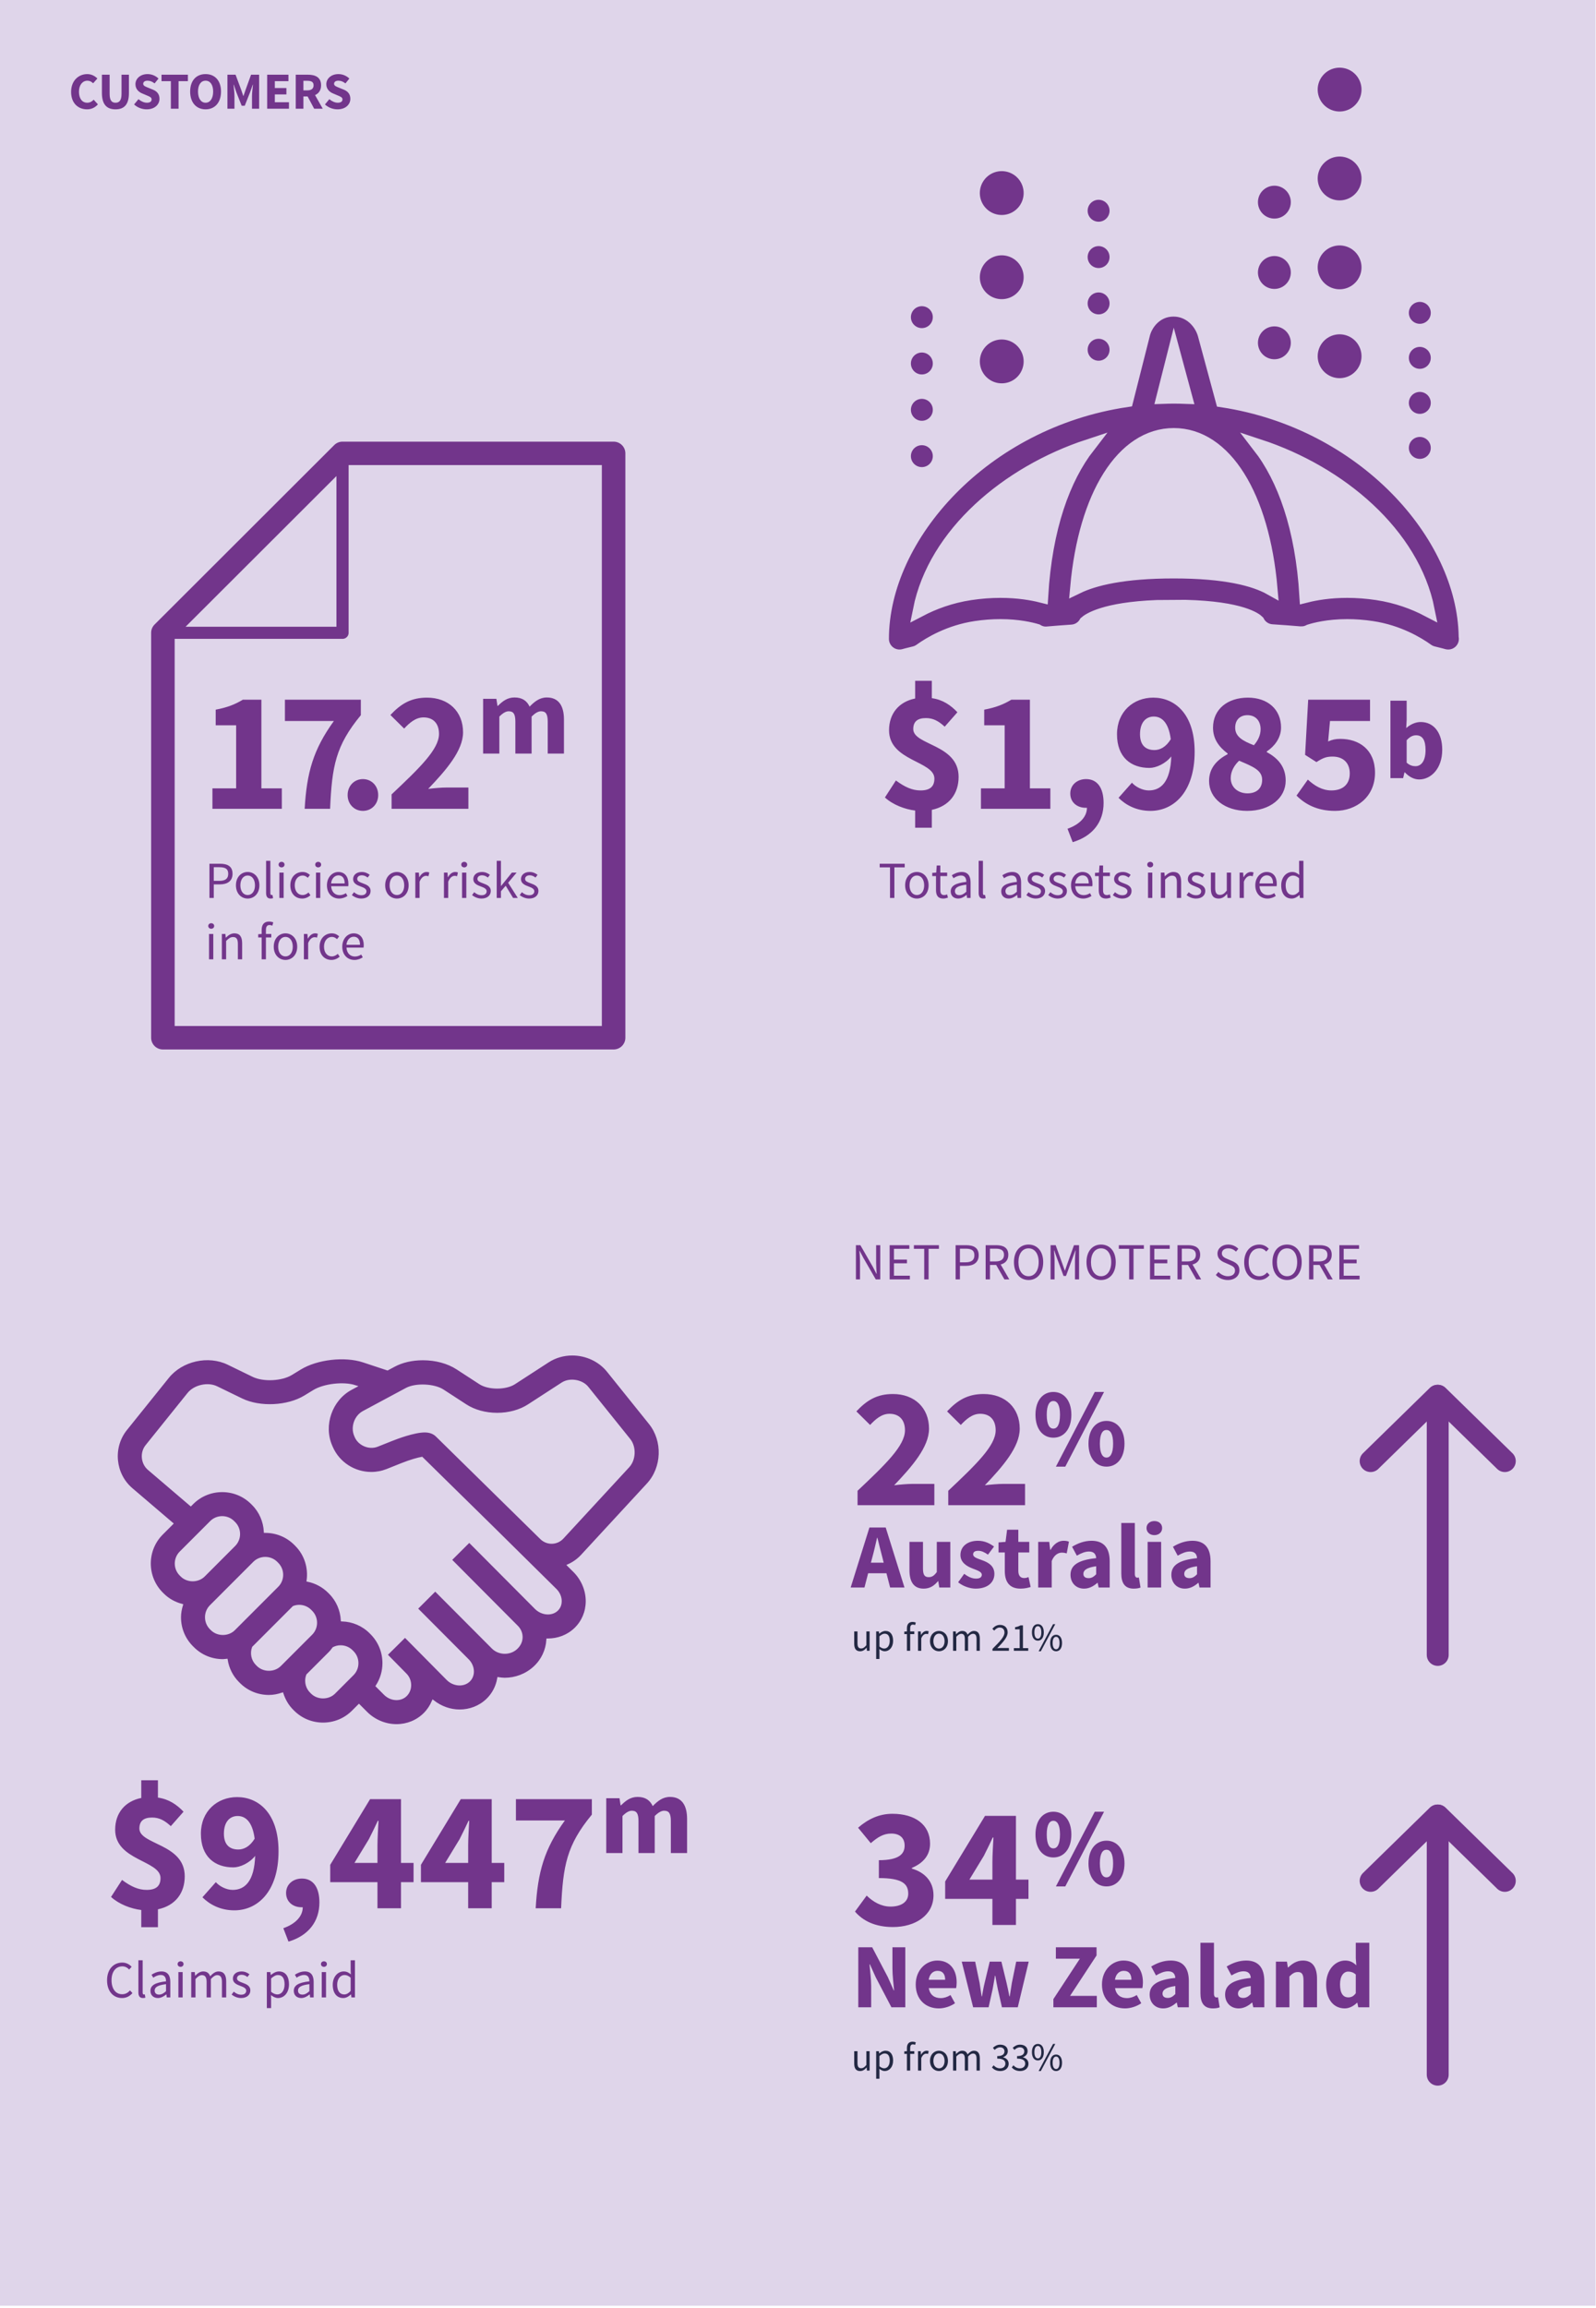<?xml version="1.0" encoding="UTF-8" standalone="no"?>
<svg width="346px" height="500px" viewBox="0 0 346 500" version="1.1" xmlns="http://www.w3.org/2000/svg" xmlns:xlink="http://www.w3.org/1999/xlink">
    <!-- Generator: Sketch 39.1 (31720) - http://www.bohemiancoding.com/sketch -->
    <title>glance-customers</title>
    <desc>Created with Sketch.</desc>
    <defs></defs>
    <g id="Page-1" stroke="none" stroke-width="1" fill="none" fill-rule="evenodd">
        <g id="1440_At-a-glance" transform="translate(-543, -473)">
            <g id="Customers" transform="translate(543, 473)">
                <polygon id="Fill-1" fill="#DFD5EA" points="0 499.544 345.909 499.544 345.909 0.001 0 0.001"></polygon>
                <g id="Group-44" transform="translate(14.63, 15.537)">
                    <path d="M17.205,118.086 L56.145,79.213 C57.105,78.253 58.368,77.773 59.627,77.773 L118.394,77.773 C121.114,77.773 123.319,79.976 123.319,82.688 L123.319,209.296 C123.319,212.01 121.113,214.212 118.394,214.212 L20.687,214.212 C17.968,214.212 15.762,212.01 15.762,209.296 L15.762,121.562 C15.762,120.204 16.314,118.976 17.205,118.086 L17.205,118.086 Z M63.322,87.606 L63.322,121.562 C63.322,123.598 61.667,125.249 59.627,125.249 L25.612,125.249 L25.612,204.379 L113.469,204.379 L113.469,87.606 L63.322,87.606 Z M31.344,117.875 L55.934,117.875 L55.934,93.329 L31.344,117.875 Z" id="Fill-2" fill="#72358B"></path>
                    <path d="M17.205,118.086 L56.145,79.213 C57.105,78.253 58.368,77.773 59.627,77.773 L118.394,77.773 C121.114,77.773 123.319,79.976 123.319,82.688 L123.319,209.296 C123.319,212.01 121.113,214.212 118.394,214.212 L20.687,214.212 C17.968,214.212 15.762,212.01 15.762,209.296 L15.762,121.562 C15.762,120.204 16.314,118.976 17.205,118.086 L17.205,118.086 Z M63.322,87.606 L63.322,121.562 C63.322,123.598 61.667,125.249 59.627,125.249 L25.612,125.249 L25.612,204.379 L113.469,204.379 L113.469,87.606 L63.322,87.606 L63.322,87.606 Z M31.344,117.875 L55.934,117.875 L55.934,93.329 L31.344,117.875 L31.344,117.875 Z" id="Stroke-4" stroke="#DFD5EA" stroke-width="4.75"></path>
                    <path d="M125.83,306.072 C129.17,302.455 129.371,296.614 126.285,292.779 L117.194,281.471 C115.367,279.199 112.467,277.841 109.438,277.841 C107.529,277.841 105.7,278.372 104.152,279.376 L96.838,284.115 C94.99,285.313 91.304,285.312 89.457,284.111 L84.517,280.9 C82.507,279.593 79.854,278.872 77.044,278.872 C74.701,278.872 72.532,279.374 70.766,280.32 L69.367,281.071 L64.153,279.347 C60.094,278.01 54.057,278.703 50.41,280.933 L48.501,282.102 C46.407,283.381 42.484,283.574 40.275,282.499 L34.853,279.864 C30.52,277.763 24.759,279.05 21.741,282.805 L12.649,294.111 C9.505,298.021 10.053,303.85 13.869,307.105 L22.607,314.561 L20.447,316.721 C16.87,320.301 16.87,326.124 20.454,329.711 L20.653,329.909 C21.796,331.054 23.204,331.82 24.729,332.234 C24.481,333.074 24.311,333.942 24.311,334.846 C24.311,337.301 25.263,339.607 26.995,341.339 L27.197,341.54 C28.926,343.27 31.231,344.222 33.688,344.222 C33.946,344.222 34.192,344.169 34.446,344.149 C34.745,345.961 35.574,347.7 36.971,349.099 L37.171,349.299 C38.899,351.029 41.205,351.981 43.661,351.981 C44.659,351.981 45.617,351.785 46.536,351.483 C46.979,352.82 47.689,354.059 48.713,355.083 L48.915,355.285 C50.644,357.014 52.949,357.967 55.407,357.967 C57.862,357.967 60.168,357.014 61.897,355.285 L63.186,353.995 L64.742,355.551 C66.493,357.302 68.892,358.305 71.327,358.305 L71.341,358.305 C73.677,358.302 75.853,357.407 77.467,355.786 C78.254,354.994 78.839,354.075 79.262,353.102 C80.962,354.423 82.986,355.129 85.006,355.129 C87.206,355.129 89.376,354.338 91.034,352.74 C92.326,351.494 93.148,349.889 93.456,348.129 C93.895,348.19 94.334,348.254 94.778,348.254 C97.102,348.254 99.439,347.417 101.275,345.723 C102.984,344.146 103.966,342.029 104.116,339.742 C104.131,339.742 104.144,339.746 104.157,339.746 C106.339,339.746 108.483,338.966 110.119,337.389 C111.736,335.829 112.635,333.707 112.65,331.413 C112.664,328.974 111.645,326.562 109.855,324.797 L108.661,323.616 C109.744,323.124 110.734,322.422 111.558,321.53 L125.83,306.072 Z M24.546,320.821 L31.146,314.222 C31.779,313.589 32.629,313.239 33.536,313.239 C34.443,313.239 35.293,313.589 35.927,314.224 L36.132,314.428 C37.45,315.745 37.45,317.89 36.134,319.208 L29.533,325.812 C28.265,327.078 26.024,327.082 24.747,325.806 L24.548,325.606 C23.228,324.286 23.228,322.14 24.546,320.821 L24.546,320.821 Z M31.294,337.438 L31.091,337.237 C30.457,336.603 30.109,335.753 30.109,334.844 C30.109,333.937 30.457,333.087 31.091,332.453 L33.632,329.912 C33.632,329.912 33.633,329.911 33.634,329.909 L40.231,323.311 L40.234,323.307 L40.487,323.055 C41.12,322.422 41.97,322.072 42.878,322.072 C43.785,322.072 44.635,322.422 45.267,323.052 L45.474,323.261 C46.792,324.58 46.792,326.726 45.474,328.045 L36.079,337.441 C34.812,338.71 32.568,338.713 31.294,337.438 L31.294,337.438 Z M41.265,345.194 L41.067,344.996 C40.102,344.031 39.851,342.625 40.295,341.423 L49.04,332.676 C49.415,332.538 49.813,332.456 50.226,332.456 C51.135,332.456 51.983,332.805 52.615,333.437 L52.823,333.646 C54.141,334.963 54.141,337.111 52.823,338.429 L46.053,345.199 C44.785,346.468 42.543,346.473 41.265,345.194 L41.265,345.194 Z M53.013,351.184 L52.812,350.981 C52.178,350.347 51.828,349.498 51.828,348.59 C51.828,348.175 51.909,347.778 52.049,347.403 L56.922,342.528 C57.217,342.233 57.45,341.902 57.696,341.579 C58.159,341.35 58.667,341.217 59.201,341.217 C60.11,341.217 60.96,341.564 61.591,342.198 L61.796,342.402 C62.431,343.036 62.779,343.886 62.779,344.795 C62.779,345.702 62.431,346.552 61.796,347.186 L57.798,351.186 C56.529,352.454 54.283,352.455 53.013,351.184 L53.013,351.184 Z M106.095,333.215 C104.941,334.328 102.859,334.151 101.548,332.836 L87.103,318.326 L82.993,322.416 L97.44,336.926 C98.058,337.547 98.388,338.361 98.371,339.216 C98.352,340.071 97.987,340.869 97.263,341.537 C95.871,342.822 93.567,342.77 92.23,341.432 L80.986,330.154 L79.724,328.887 L79.724,328.887 L77.671,330.934 L75.618,332.981 L86.769,344.169 C87.44,344.843 87.821,345.742 87.813,346.634 C87.805,347.388 87.52,348.074 87.01,348.566 C85.831,349.703 83.731,349.551 82.425,348.235 L73.288,339.011 L73.183,338.905 L73.183,338.905 L73.177,338.899 L71.158,340.9 L69.053,342.975 L73.288,347.274 C74.493,348.497 74.523,350.522 73.356,351.696 C72.837,352.219 72.119,352.507 71.331,352.507 L71.327,352.507 C70.419,352.507 69.513,352.122 68.841,351.451 L67.126,349.735 C68.062,348.274 68.577,346.578 68.577,344.795 C68.577,342.338 67.624,340.032 65.897,338.304 L65.692,338.099 C64.045,336.453 61.873,335.539 59.55,335.453 C59.414,333.301 58.563,331.187 56.924,329.549 L56.717,329.34 C55.448,328.07 53.864,327.229 52.142,326.867 C52.505,324.129 51.674,321.261 49.576,319.164 L49.369,318.955 C47.64,317.227 45.335,316.273 42.878,316.273 C42.873,316.273 42.867,316.275 42.863,316.275 C42.734,314.11 41.882,311.978 40.231,310.327 L40.028,310.122 C38.299,308.394 35.994,307.44 33.536,307.44 C31.08,307.44 28.775,308.394 27.046,310.122 L26.72,310.449 L17.632,302.696 C16.203,301.475 15.99,299.209 17.167,297.745 L26.26,286.439 C27.584,284.789 30.416,284.151 32.318,285.08 L37.742,287.716 C41.71,289.64 47.766,289.347 51.527,287.047 L53.434,285.881 C55.638,284.531 59.873,284.046 62.327,284.85 L61.444,285.323 C57.097,287.657 55.156,293.238 57.116,297.764 L57.23,298.03 C58.713,301.453 62.105,303.665 65.873,303.665 C67.053,303.665 68.203,303.443 69.294,303.01 L72.455,301.749 C74.437,300.959 75.964,300.554 76.808,300.394 C77.812,301.382 79.556,303.093 81.337,304.842 L91.957,315.269 L105.783,328.921 C106.468,329.598 106.857,330.494 106.852,331.379 C106.849,331.886 106.715,332.618 106.095,333.215 L106.095,333.215 Z M95.528,310.649 L95.527,310.649 L85.399,300.704 C82.937,298.287 80.546,295.94 80.083,295.484 C79.427,294.84 78.54,294.513 77.447,294.513 C75.135,294.513 71.399,295.928 70.31,296.363 L67.147,297.622 C65.426,298.309 63.275,297.401 62.55,295.726 L62.436,295.461 C61.657,293.662 62.459,291.36 64.184,290.432 L73.506,285.43 C75.506,284.357 79.452,284.523 81.357,285.76 L86.297,288.971 C88.164,290.185 90.599,290.854 93.153,290.854 C95.697,290.854 98.126,290.189 99.99,288.981 L107.304,284.241 C108.907,283.205 111.487,283.628 112.676,285.105 L121.768,296.412 C123.03,297.981 122.937,300.657 121.571,302.137 L107.298,317.595 C106.682,318.264 105.849,318.631 104.953,318.631 C104.118,318.631 103.322,318.304 102.714,317.707 L95.772,310.889 L95.528,310.649 Z" id="Fill-6" fill="#72358B"></path>
                    <path d="M125.83,306.072 C129.17,302.455 129.371,296.614 126.285,292.779 L117.194,281.471 C115.367,279.199 112.467,277.841 109.438,277.841 C107.529,277.841 105.7,278.372 104.152,279.376 L96.838,284.115 C94.99,285.313 91.304,285.312 89.457,284.111 L84.517,280.9 C82.507,279.593 79.854,278.872 77.044,278.872 C74.701,278.872 72.532,279.374 70.766,280.32 L69.367,281.071 L64.153,279.347 C60.094,278.01 54.057,278.703 50.41,280.933 L48.501,282.102 C46.407,283.381 42.484,283.574 40.275,282.499 L34.853,279.864 C30.52,277.763 24.759,279.05 21.741,282.805 L12.649,294.111 C9.505,298.021 10.053,303.85 13.869,307.105 L22.607,314.561 L20.447,316.721 C16.87,320.301 16.87,326.124 20.454,329.711 L20.653,329.909 C21.796,331.054 23.204,331.82 24.729,332.234 C24.481,333.074 24.311,333.942 24.311,334.846 C24.311,337.301 25.263,339.607 26.995,341.339 L27.197,341.54 C28.926,343.27 31.231,344.222 33.688,344.222 C33.946,344.222 34.192,344.169 34.446,344.149 C34.745,345.961 35.574,347.7 36.971,349.099 L37.171,349.299 C38.899,351.029 41.205,351.981 43.661,351.981 C44.659,351.981 45.617,351.785 46.536,351.483 C46.979,352.82 47.689,354.059 48.713,355.083 L48.915,355.285 C50.644,357.014 52.949,357.967 55.407,357.967 C57.862,357.967 60.168,357.014 61.897,355.285 L63.186,353.995 L64.742,355.551 C66.493,357.302 68.892,358.305 71.327,358.305 L71.341,358.305 C73.677,358.302 75.853,357.407 77.467,355.786 C78.254,354.994 78.839,354.075 79.262,353.102 C80.962,354.423 82.986,355.129 85.006,355.129 C87.206,355.129 89.376,354.338 91.034,352.74 C92.326,351.494 93.148,349.889 93.456,348.129 C93.895,348.19 94.334,348.254 94.778,348.254 C97.102,348.254 99.439,347.417 101.275,345.723 C102.984,344.146 103.966,342.029 104.116,339.742 C104.131,339.742 104.144,339.746 104.157,339.746 C106.339,339.746 108.483,338.966 110.119,337.389 C111.736,335.829 112.635,333.707 112.65,331.413 C112.664,328.974 111.645,326.562 109.855,324.797 L108.661,323.616 C109.744,323.124 110.734,322.422 111.558,321.53 L125.83,306.072 L125.83,306.072 Z M24.546,320.821 L31.146,314.222 C31.779,313.589 32.629,313.239 33.536,313.239 C34.443,313.239 35.293,313.589 35.927,314.224 L36.132,314.428 C37.45,315.745 37.45,317.89 36.134,319.208 L29.533,325.812 C28.265,327.078 26.024,327.082 24.747,325.806 L24.548,325.606 C23.228,324.286 23.228,322.14 24.546,320.821 L24.546,320.821 Z M31.294,337.438 L31.091,337.237 C30.457,336.603 30.109,335.753 30.109,334.844 C30.109,333.937 30.457,333.087 31.091,332.453 L33.632,329.912 C33.632,329.912 33.633,329.911 33.634,329.909 L40.231,323.311 L40.234,323.307 L40.487,323.055 C41.12,322.422 41.97,322.072 42.878,322.072 C43.785,322.072 44.635,322.422 45.267,323.052 L45.474,323.261 C46.792,324.58 46.792,326.726 45.474,328.045 L36.079,337.441 C34.812,338.71 32.568,338.713 31.294,337.438 L31.294,337.438 Z M41.265,345.194 L41.067,344.996 C40.102,344.031 39.851,342.625 40.295,341.423 L49.04,332.676 C49.415,332.538 49.813,332.456 50.226,332.456 C51.135,332.456 51.983,332.805 52.615,333.437 L52.823,333.646 C54.141,334.963 54.141,337.111 52.823,338.429 L46.053,345.199 C44.785,346.468 42.543,346.473 41.265,345.194 L41.265,345.194 Z M53.013,351.184 L52.812,350.981 C52.178,350.347 51.828,349.498 51.828,348.59 C51.828,348.175 51.909,347.778 52.049,347.403 L56.922,342.528 C57.217,342.233 57.45,341.902 57.696,341.579 C58.159,341.35 58.667,341.217 59.201,341.217 C60.11,341.217 60.96,341.564 61.591,342.198 L61.796,342.402 C62.431,343.036 62.779,343.886 62.779,344.795 C62.779,345.702 62.431,346.552 61.796,347.186 L57.798,351.186 C56.529,352.454 54.283,352.455 53.013,351.184 L53.013,351.184 Z M106.095,333.215 C104.941,334.328 102.859,334.151 101.548,332.836 L87.103,318.326 L82.993,322.416 L97.44,336.926 C98.058,337.547 98.388,338.361 98.371,339.216 C98.352,340.071 97.987,340.869 97.263,341.537 C95.871,342.822 93.567,342.77 92.23,341.432 L80.986,330.154 L79.724,328.887 L79.724,328.887 L77.671,330.934 L75.618,332.981 L86.769,344.169 C87.44,344.843 87.821,345.742 87.813,346.634 C87.805,347.388 87.52,348.074 87.01,348.566 C85.831,349.703 83.731,349.551 82.425,348.235 L73.288,339.011 L73.183,338.905 L73.183,338.905 L73.177,338.899 L71.158,340.9 L69.053,342.975 L73.288,347.274 C74.493,348.497 74.523,350.522 73.356,351.696 C72.837,352.219 72.119,352.507 71.331,352.507 L71.327,352.507 C70.419,352.507 69.513,352.122 68.841,351.451 L67.126,349.735 C68.062,348.274 68.577,346.578 68.577,344.795 C68.577,342.338 67.624,340.032 65.897,338.304 L65.692,338.099 C64.045,336.453 61.873,335.539 59.55,335.453 C59.414,333.301 58.563,331.187 56.924,329.549 L56.717,329.34 C55.448,328.07 53.864,327.229 52.142,326.867 C52.505,324.129 51.674,321.261 49.576,319.164 L49.369,318.955 C47.64,317.227 45.335,316.273 42.878,316.273 C42.873,316.273 42.867,316.275 42.863,316.275 C42.734,314.11 41.882,311.978 40.231,310.327 L40.028,310.122 C38.299,308.394 35.994,307.44 33.536,307.44 C31.08,307.44 28.775,308.394 27.046,310.122 L26.72,310.449 L17.632,302.696 C16.203,301.475 15.99,299.209 17.167,297.745 L26.26,286.439 C27.584,284.789 30.416,284.151 32.318,285.08 L37.742,287.716 C41.71,289.64 47.766,289.347 51.527,287.047 L53.434,285.881 C55.638,284.531 59.873,284.046 62.327,284.85 L61.444,285.323 C57.097,287.657 55.156,293.238 57.116,297.764 L57.23,298.03 C58.713,301.453 62.105,303.665 65.873,303.665 C67.053,303.665 68.203,303.443 69.294,303.01 L72.455,301.749 C74.437,300.959 75.964,300.554 76.808,300.394 C77.812,301.382 79.556,303.093 81.337,304.842 L91.957,315.269 L105.783,328.921 C106.468,329.598 106.857,330.494 106.852,331.379 C106.849,331.886 106.715,332.618 106.095,333.215 L106.095,333.215 Z M95.528,310.649 L95.527,310.649 L85.399,300.704 C82.937,298.287 80.546,295.94 80.083,295.484 C79.427,294.84 78.54,294.513 77.447,294.513 C75.135,294.513 71.399,295.928 70.31,296.363 L67.147,297.622 C65.426,298.309 63.275,297.401 62.55,295.726 L62.436,295.461 C61.657,293.662 62.459,291.36 64.184,290.432 L73.506,285.43 C75.506,284.357 79.452,284.523 81.357,285.76 L86.297,288.971 C88.164,290.185 90.599,290.854 93.153,290.854 C95.697,290.854 98.126,290.189 99.99,288.981 L107.304,284.241 C108.907,283.205 111.487,283.628 112.676,285.105 L121.768,296.412 C123.03,297.981 122.937,300.657 121.571,302.137 L107.298,317.595 C106.682,318.264 105.849,318.631 104.953,318.631 C104.118,318.631 103.322,318.304 102.714,317.707 L95.772,310.889 L95.528,310.649 L95.528,310.649 Z" id="Stroke-8" stroke="#DFD5EA" stroke-width="0.594"></path>
                    <path d="M0.783,4.378 C0.783,6.854 2.342,8.152 4.252,8.152 C5.168,8.152 5.982,7.779 6.593,7.068 L5.677,6.063 C5.315,6.458 4.875,6.718 4.275,6.718 C3.189,6.718 2.488,5.837 2.488,4.321 C2.488,2.841 3.292,1.947 4.32,1.947 C4.829,1.947 5.191,2.161 5.563,2.502 L6.48,1.473 C5.982,0.965 5.214,0.514 4.297,0.514 C2.399,0.514 0.783,1.935 0.783,4.378 L0.783,4.378 Z M7.464,4.605 C7.464,7.08 8.504,8.152 10.414,8.152 C12.315,8.152 13.319,7.08 13.319,4.605 L13.319,0.648 L11.715,0.648 L11.715,4.774 C11.715,6.221 11.24,6.718 10.414,6.718 C9.589,6.718 9.136,6.221 9.136,4.774 L9.136,0.648 L7.464,0.648 L7.464,4.605 Z M14.44,7.091 C15.186,7.791 16.202,8.152 17.164,8.152 C18.928,8.152 19.944,7.091 19.944,5.87 C19.944,4.83 19.38,4.23 18.487,3.869 L17.538,3.484 C16.903,3.225 16.416,3.067 16.416,2.615 C16.416,2.196 16.78,1.947 17.355,1.947 C17.945,1.947 18.397,2.161 18.882,2.535 L19.73,1.485 C19.096,0.852 18.204,0.514 17.355,0.514 C15.818,0.514 14.734,1.485 14.734,2.705 C14.734,3.778 15.457,4.411 16.214,4.717 L17.175,5.124 C17.82,5.395 18.239,5.543 18.239,6.006 C18.239,6.447 17.899,6.718 17.209,6.718 C16.599,6.718 15.92,6.402 15.39,5.95 L14.44,7.091 Z M22.411,8.016 L24.081,8.016 L24.081,2.048 L26.106,2.048 L26.106,0.648 L20.387,0.648 L20.387,2.048 L22.411,2.048 L22.411,8.016 Z M29.939,8.152 C31.928,8.152 33.284,6.706 33.284,4.298 C33.284,1.902 31.928,0.514 29.939,0.514 C27.949,0.514 26.594,1.89 26.594,4.298 C26.594,6.706 27.949,8.152 29.939,8.152 L29.939,8.152 Z M29.939,6.718 C28.932,6.718 28.299,5.779 28.299,4.298 C28.299,2.829 28.932,1.947 29.939,1.947 C30.946,1.947 31.579,2.829 31.579,4.298 C31.579,5.779 30.946,6.718 29.939,6.718 L29.939,6.718 Z M34.676,8.016 L36.2,8.016 L36.2,5.315 C36.2,4.592 36.077,3.518 35.998,2.806 L36.044,2.806 L36.631,4.512 L37.762,7.372 L38.43,7.372 L39.56,4.512 L40.171,2.806 L40.216,2.806 C40.136,3.518 40,4.592 40,5.315 L40,8.016 L41.548,8.016 L41.548,0.648 L39.797,0.648 L38.599,3.959 L38.157,5.248 L38.112,5.248 L37.671,3.959 L36.439,0.648 L34.676,0.648 L34.676,8.016 Z M43.291,8.016 L48.015,8.016 L48.015,6.617 L44.951,6.617 L44.951,4.919 L47.46,4.919 L47.46,3.531 L44.951,3.531 L44.951,2.048 L47.902,2.048 L47.902,0.648 L43.291,0.648 L43.291,8.016 Z M51.146,1.97 L52.006,1.97 C52.878,1.97 53.352,2.219 53.352,2.942 C53.352,3.667 52.878,4.04 52.006,4.04 L51.146,4.04 L51.146,1.97 Z M55.341,8.016 L53.669,5.067 C54.459,4.717 54.979,4.028 54.979,2.942 C54.979,1.191 53.702,0.648 52.142,0.648 L49.486,0.648 L49.486,8.016 L51.146,8.016 L51.146,5.361 L52.062,5.361 L53.476,8.016 L55.341,8.016 Z M55.817,7.091 C56.563,7.791 57.579,8.152 58.541,8.152 C60.304,8.152 61.321,7.091 61.321,5.87 C61.321,4.83 60.757,4.23 59.864,3.869 L58.913,3.484 C58.28,3.225 57.793,3.067 57.793,2.615 C57.793,2.196 58.156,1.947 58.732,1.947 C59.322,1.947 59.774,2.161 60.259,2.535 L61.106,1.485 C60.473,0.852 59.581,0.514 58.732,0.514 C57.195,0.514 56.111,1.485 56.111,2.705 C56.111,3.778 56.833,4.411 57.59,4.717 L58.551,5.124 C59.197,5.395 59.615,5.543 59.615,6.006 C59.615,6.447 59.276,6.718 58.586,6.718 C57.974,6.718 57.297,6.402 56.765,5.95 L55.817,7.091 Z" id="Fill-10" fill="#72358B"></path>
                    <path d="M170.923,261.652 L171.814,261.652 L171.814,257.776 C171.814,256.995 171.748,256.204 171.69,255.458 L171.736,255.458 L172.539,256.984 L175.23,261.652 L176.201,261.652 L176.201,254.239 L175.309,254.239 L175.309,258.068 C175.309,258.85 175.377,259.686 175.422,260.432 L175.377,260.432 L174.574,258.895 L171.894,254.239 L170.923,254.239 L170.923,261.652 Z M178.237,261.652 L182.622,261.652 L182.622,260.851 L179.174,260.851 L179.174,258.16 L181.989,258.16 L181.989,257.358 L179.174,257.358 L179.174,255.029 L182.509,255.029 L182.509,254.239 L178.237,254.239 L178.237,261.652 Z M185.733,261.652 L186.681,261.652 L186.681,255.029 L188.919,255.029 L188.919,254.239 L183.494,254.239 L183.494,255.029 L185.733,255.029 L185.733,261.652 Z M192.538,261.652 L193.475,261.652 L193.475,258.713 L194.81,258.713 C196.438,258.713 197.545,257.98 197.545,256.419 C197.545,254.792 196.45,254.239 194.81,254.239 L192.538,254.239 L192.538,261.652 Z M193.475,257.946 L193.475,254.994 L194.697,254.994 C195.975,254.994 196.608,255.345 196.608,256.419 C196.608,257.471 195.986,257.946 194.697,257.946 L193.475,257.946 Z M199.987,254.994 L201.231,254.994 C202.385,254.994 203.03,255.345 203.03,256.318 C203.03,257.278 202.385,257.754 201.231,257.754 L199.987,257.754 L199.987,254.994 Z M204.181,261.652 L202.305,258.419 C203.312,258.171 203.966,257.471 203.966,256.318 C203.966,254.78 202.882,254.239 201.367,254.239 L199.05,254.239 L199.05,261.652 L199.987,261.652 L199.987,258.522 L201.333,258.522 L203.12,261.652 L204.181,261.652 Z M208.354,261.787 C210.22,261.787 211.53,260.297 211.53,257.911 C211.53,255.548 210.22,254.103 208.354,254.103 C206.488,254.103 205.188,255.538 205.188,257.911 C205.188,260.297 206.488,261.787 208.354,261.787 L208.354,261.787 Z M208.354,260.964 C207.03,260.964 206.159,259.765 206.159,257.911 C206.159,256.068 207.03,254.927 208.354,254.927 C209.676,254.927 210.547,256.068 210.547,257.911 C210.547,259.765 209.676,260.964 208.354,260.964 L208.354,260.964 Z M213.125,261.652 L213.993,261.652 L213.993,257.572 C213.993,256.917 213.915,256.035 213.869,255.38 L213.915,255.38 L214.502,257.03 L215.939,260.906 L216.47,260.906 L217.895,257.03 L218.494,255.38 L218.539,255.38 C218.483,256.035 218.415,256.917 218.415,257.572 L218.415,261.652 L219.306,261.652 L219.306,254.239 L218.2,254.239 L216.775,258.217 L216.255,259.732 L216.21,259.732 L215.668,258.217 L214.231,254.239 L213.125,254.239 L213.125,261.652 Z M224.079,261.787 C225.945,261.787 227.255,260.297 227.255,257.911 C227.255,255.548 225.945,254.103 224.079,254.103 C222.213,254.103 220.913,255.538 220.913,257.911 C220.913,260.297 222.213,261.787 224.079,261.787 L224.079,261.787 Z M224.079,260.964 C222.755,260.964 221.884,259.765 221.884,257.911 C221.884,256.068 222.755,254.927 224.079,254.927 C225.402,254.927 226.272,256.068 226.272,257.911 C226.272,259.765 225.402,260.964 224.079,260.964 L224.079,260.964 Z M230.161,261.652 L231.109,261.652 L231.109,255.029 L233.347,255.029 L233.347,254.239 L227.922,254.239 L227.922,255.029 L230.161,255.029 L230.161,261.652 Z M234.683,261.652 L239.068,261.652 L239.068,260.851 L235.62,260.851 L235.62,258.16 L238.435,258.16 L238.435,257.358 L235.62,257.358 L235.62,255.029 L238.955,255.029 L238.955,254.239 L234.683,254.239 L234.683,261.652 Z M241.578,254.994 L242.823,254.994 C243.976,254.994 244.621,255.345 244.621,256.318 C244.621,257.278 243.976,257.754 242.823,257.754 L241.578,257.754 L241.578,254.994 Z M245.773,261.652 L243.896,258.419 C244.903,258.171 245.557,257.471 245.557,256.318 C245.557,254.78 244.473,254.239 242.958,254.239 L240.641,254.239 L240.641,261.652 L241.578,261.652 L241.578,258.522 L242.924,258.522 L244.711,261.652 L245.773,261.652 Z M248.95,260.693 C249.594,261.359 250.509,261.787 251.55,261.787 C253.11,261.787 254.071,260.851 254.071,259.674 C254.071,258.579 253.404,258.07 252.545,257.696 L251.493,257.244 C250.905,256.995 250.26,256.724 250.26,256.012 C250.26,255.345 250.815,254.927 251.641,254.927 C252.33,254.927 252.873,255.199 253.324,255.628 L253.832,255.018 C253.302,254.475 252.522,254.103 251.641,254.103 C250.295,254.103 249.312,254.938 249.312,256.068 C249.312,257.153 250.114,257.685 250.815,257.979 L251.877,258.443 C252.578,258.76 253.11,258.996 253.11,259.754 C253.11,260.478 252.533,260.964 251.561,260.964 C250.792,260.964 250.046,260.591 249.515,260.036 L248.95,260.693 Z M255.1,257.946 C255.1,260.365 256.478,261.787 258.344,261.787 C259.293,261.787 260.017,261.392 260.605,260.716 L260.073,260.139 C259.598,260.67 259.078,260.964 258.366,260.964 C256.965,260.964 256.071,259.787 256.071,257.923 C256.071,256.08 256.998,254.927 258.412,254.927 C259.033,254.927 259.508,255.199 259.892,255.616 L260.424,255.018 C259.994,254.533 259.293,254.103 258.4,254.103 C256.5,254.103 255.1,255.56 255.1,257.946 L255.1,257.946 Z M264.393,261.787 C266.259,261.787 267.569,260.297 267.569,257.911 C267.569,255.548 266.259,254.103 264.393,254.103 C262.527,254.103 261.227,255.538 261.227,257.911 C261.227,260.297 262.527,261.787 264.393,261.787 L264.393,261.787 Z M264.393,260.964 C263.069,260.964 262.198,259.765 262.198,257.911 C262.198,256.068 263.069,254.927 264.393,254.927 C265.715,254.927 266.586,256.068 266.586,257.911 C266.586,259.765 265.715,260.964 264.393,260.964 L264.393,260.964 Z M270.1,254.994 L271.345,254.994 C272.498,254.994 273.143,255.345 273.143,256.318 C273.143,257.278 272.498,257.754 271.345,257.754 L270.1,257.754 L270.1,254.994 Z M274.295,261.652 L272.419,258.419 C273.425,258.171 274.079,257.471 274.079,256.318 C274.079,254.78 272.995,254.239 271.48,254.239 L269.164,254.239 L269.164,261.652 L270.1,261.652 L270.1,258.522 L271.446,258.522 L273.233,261.652 L274.295,261.652 Z M275.731,261.652 L280.116,261.652 L280.116,260.851 L276.669,260.851 L276.669,258.16 L279.483,258.16 L279.483,257.358 L276.669,257.358 L276.669,255.029 L280.003,255.029 L280.003,254.239 L275.731,254.239 L275.731,261.652 Z" id="Fill-12" fill="#72358B"></path>
                    <path d="M31.423,159.699 L46.469,159.699 L46.469,155.268 L42.037,155.268 L42.037,136.057 L38.015,136.057 C36.339,137.062 34.7,137.732 32.131,138.216 L32.131,141.604 L36.563,141.604 L36.563,155.268 L31.423,155.268 L31.423,159.699 Z M51.421,159.699 L56.933,159.699 C57.343,150.465 58.125,146.035 63.599,139.408 L63.599,136.057 L47.139,136.057 L47.139,140.674 L57.752,140.674 C53.284,146.854 51.868,151.843 51.421,159.699 L51.421,159.699 Z M60.732,156.72 C60.732,158.656 62.147,160.145 64.046,160.145 C65.945,160.145 67.36,158.656 67.36,156.72 C67.36,154.747 65.945,153.258 64.046,153.258 C62.147,153.258 60.732,154.747 60.732,156.72 L60.732,156.72 Z M70.265,159.699 L86.912,159.699 L86.912,155.082 L82.145,155.082 C81.028,155.082 79.389,155.231 78.197,155.38 C82.033,151.359 85.757,147.115 85.757,143.131 C85.757,138.589 82.592,135.61 77.937,135.61 C74.548,135.61 72.351,136.876 70.005,139.37 L72.984,142.312 C74.175,141.046 75.479,139.892 77.192,139.892 C79.24,139.892 80.544,141.158 80.544,143.466 C80.544,146.817 76.298,150.875 70.265,156.571 L70.265,159.699 Z M90.106,147.732 L93.626,147.732 L93.626,139.713 C94.368,138.948 95.062,138.565 95.637,138.565 C96.642,138.565 97.097,139.091 97.097,140.814 L97.097,147.732 L100.616,147.732 L100.616,139.713 C101.382,138.948 102.053,138.565 102.651,138.565 C103.657,138.565 104.112,139.091 104.112,140.814 L104.112,147.732 L107.631,147.732 L107.631,140.36 C107.631,137.392 106.482,135.573 103.92,135.573 C102.34,135.573 101.239,136.482 100.185,137.559 C99.587,136.291 98.581,135.573 96.906,135.573 C95.349,135.573 94.296,136.411 93.314,137.392 L93.219,137.392 L92.979,135.86 L90.106,135.86 L90.106,147.732 Z" id="Fill-14" fill="#72358B"></path>
                    <path d="M171.283,310.574 L187.929,310.574 L187.929,305.957 L183.162,305.957 C182.045,305.957 180.407,306.106 179.215,306.255 C183.051,302.234 186.775,297.989 186.775,294.006 C186.775,289.463 183.609,286.485 178.954,286.485 C175.565,286.485 173.368,287.751 171.022,290.245 L174.001,293.187 C175.193,291.921 176.496,290.767 178.209,290.767 C180.258,290.767 181.561,292.032 181.561,294.341 C181.561,297.692 177.316,301.75 171.283,307.446 L171.283,310.574 Z M190.946,310.574 L207.592,310.574 L207.592,305.957 L202.826,305.957 C201.708,305.957 200.07,306.106 198.878,306.255 C202.714,302.234 206.438,297.989 206.438,294.006 C206.438,289.463 203.272,286.485 198.617,286.485 C195.228,286.485 193.031,287.751 190.685,290.245 L193.664,293.187 C194.856,291.921 196.159,290.767 197.873,290.767 C199.921,290.767 201.224,292.032 201.224,294.341 C201.224,297.692 196.979,301.75 190.946,307.446 L190.946,310.574 Z M213.732,295.947 C215.982,295.947 217.634,294.104 217.634,290.969 C217.634,287.857 215.982,286.038 213.732,286.038 C211.481,286.038 209.853,287.857 209.853,290.969 C209.853,294.104 211.481,295.947 213.732,295.947 L213.732,295.947 Z M213.732,293.984 C212.942,293.984 212.295,293.195 212.295,290.969 C212.295,288.767 212.942,288.001 213.732,288.001 C214.522,288.001 215.168,288.767 215.168,290.969 C215.168,293.195 214.522,293.984 213.732,293.984 L213.732,293.984 Z M216.317,302.218 L224.72,286.038 L222.709,286.038 L214.282,302.218 L216.317,302.218 Z M225.247,302.218 C227.497,302.218 229.149,300.375 229.149,297.239 C229.149,294.128 227.497,292.309 225.247,292.309 C222.997,292.309 221.345,294.128 221.345,297.239 C221.345,300.375 222.997,302.218 225.247,302.218 L225.247,302.218 Z M225.247,300.255 C224.457,300.255 223.811,299.465 223.811,297.239 C223.811,295.014 224.457,294.272 225.247,294.272 C226.037,294.272 226.683,295.014 226.683,297.239 C226.683,299.465 226.037,300.255 225.247,300.255 L225.247,300.255 Z" id="Fill-16" fill="#72358B"></path>
                    <path d="M170.724,398.615 C172.437,400.625 175.119,401.966 178.954,401.966 C183.721,401.966 187.743,399.471 187.743,395.078 C187.743,392.025 185.769,390.089 183.051,389.307 L183.051,389.158 C185.583,388.078 186.998,386.366 186.998,383.909 C186.998,379.776 183.721,377.43 178.843,377.43 C175.938,377.43 173.554,378.584 171.394,380.446 L174.15,383.797 C175.64,382.494 176.906,381.712 178.582,381.712 C180.444,381.712 181.487,382.68 181.487,384.318 C181.487,386.217 180.146,387.483 175.901,387.483 L175.901,391.355 C181.04,391.355 182.269,392.658 182.269,394.743 C182.269,396.53 180.742,397.535 178.433,397.535 C176.422,397.535 174.672,396.53 173.257,395.152 L170.724,398.615 Z M195.526,391.69 L198.655,386.552 C199.325,385.212 199.995,383.871 200.591,382.568 L200.74,382.568 C200.666,384.057 200.517,386.329 200.517,387.855 L200.517,391.69 L195.526,391.69 Z M208.337,391.69 L205.619,391.69 L205.619,377.877 L198.915,377.877 L190.275,392.099 L190.275,395.86 L200.517,395.86 L200.517,401.519 L205.619,401.519 L205.619,395.86 L208.337,395.86 L208.337,391.69 Z M213.732,386.892 C215.982,386.892 217.634,385.049 217.634,381.914 C217.634,378.803 215.982,376.983 213.732,376.983 C211.481,376.983 209.853,378.803 209.853,381.914 C209.853,385.049 211.481,386.892 213.732,386.892 L213.732,386.892 Z M213.732,384.93 C212.942,384.93 212.295,384.14 212.295,381.914 C212.295,379.712 212.942,378.946 213.732,378.946 C214.522,378.946 215.168,379.712 215.168,381.914 C215.168,384.14 214.522,384.93 213.732,384.93 L213.732,384.93 Z M216.317,393.163 L224.72,376.983 L222.709,376.983 L214.282,393.163 L216.317,393.163 Z M225.247,393.163 C227.497,393.163 229.149,391.32 229.149,388.185 C229.149,385.073 227.497,383.254 225.247,383.254 C222.997,383.254 221.345,385.073 221.345,388.185 C221.345,391.32 222.997,393.163 225.247,393.163 L225.247,393.163 Z M225.247,391.201 C224.457,391.201 223.811,390.411 223.811,388.185 C223.811,385.959 224.457,385.217 225.247,385.217 C226.037,385.217 226.683,385.959 226.683,388.185 C226.683,390.411 226.037,391.201 225.247,391.201 L225.247,391.201 Z" id="Fill-18" fill="#72358B"></path>
                    <path d="M174.174,323.025 L174.494,321.829 C174.853,320.531 175.192,319.015 175.511,317.637 L175.591,317.637 C175.93,318.995 176.289,320.531 176.648,321.829 L176.948,323.025 L174.174,323.025 Z M178.343,328.408 L181.455,328.408 L177.385,315.406 L173.855,315.406 L169.787,328.408 L172.778,328.408 L173.576,325.316 L177.545,325.316 L178.343,328.408 Z M182.535,324.659 C182.535,327.133 183.451,328.647 185.605,328.647 C186.963,328.647 187.88,328.03 188.72,327.033 L188.778,327.033 L188.998,328.408 L191.39,328.408 L191.39,318.518 L188.46,318.518 L188.46,325.06 C187.88,325.838 187.441,326.157 186.703,326.157 C185.844,326.157 185.465,325.698 185.465,324.282 L185.465,318.518 L182.535,318.518 L182.535,324.659 Z M193.089,327.272 C194.085,328.09 195.58,328.647 196.877,328.647 C199.531,328.647 200.946,327.252 200.946,325.459 C200.946,323.642 199.531,322.944 198.276,322.485 C197.257,322.106 196.338,321.867 196.338,321.228 C196.338,320.729 196.697,320.45 197.456,320.45 C198.156,320.45 198.833,320.769 199.551,321.287 L200.867,319.534 C200.009,318.895 198.893,318.278 197.377,318.278 C195.082,318.278 193.587,319.534 193.587,321.367 C193.587,323.004 195.003,323.822 196.198,324.281 C197.217,324.679 198.216,324.98 198.216,325.638 C198.216,326.157 197.836,326.476 196.956,326.476 C196.118,326.476 195.301,326.117 194.404,325.439 L193.089,327.272 Z M203.202,324.82 C203.202,327.113 204.16,328.647 206.612,328.647 C207.57,328.647 208.288,328.448 208.807,328.288 L208.348,326.157 C208.089,326.256 207.73,326.356 207.41,326.356 C206.632,326.356 206.134,325.897 206.134,324.779 L206.134,320.809 L208.508,320.809 L208.508,318.518 L206.134,318.518 L206.134,315.885 L203.701,315.885 L203.362,318.518 L201.846,318.637 L201.846,320.809 L203.202,320.809 L203.202,324.82 Z M210.444,328.408 L213.375,328.408 L213.375,322.664 C213.894,321.327 214.812,320.849 215.55,320.849 C215.969,320.849 216.268,320.908 216.627,321.008 L217.106,318.478 C216.827,318.358 216.488,318.278 215.929,318.278 C214.912,318.278 213.834,318.917 213.116,320.252 L213.036,320.252 L212.837,318.518 L210.444,318.518 L210.444,328.408 Z M217.447,325.655 C217.447,327.332 218.584,328.647 220.378,328.647 C221.495,328.647 222.434,328.13 223.272,327.392 L223.332,327.392 L223.551,328.408 L225.944,328.408 L225.944,322.743 C225.944,319.713 224.548,318.278 222.015,318.278 C220.458,318.278 219.041,318.817 217.786,319.573 L218.823,321.507 C219.78,320.948 220.617,320.609 221.455,320.609 C222.514,320.609 222.953,321.168 223.013,322.045 C219.101,322.444 217.447,323.581 217.447,325.655 L217.447,325.655 Z M220.238,325.439 C220.238,324.679 220.917,324.081 223.013,323.802 L223.013,325.538 C222.494,326.057 222.055,326.376 221.376,326.376 C220.677,326.376 220.238,326.077 220.238,325.439 L220.238,325.439 Z M228.459,325.338 C228.459,327.331 229.138,328.647 231.151,328.647 C231.81,328.647 232.308,328.547 232.628,328.408 L232.268,326.236 C232.109,326.276 232.029,326.276 231.909,326.276 C231.67,326.276 231.391,326.077 231.391,325.459 L231.391,314.429 L228.459,314.429 L228.459,325.338 Z M235.62,317.059 C236.618,317.059 237.315,316.422 237.315,315.525 C237.315,314.628 236.618,314.01 235.62,314.01 C234.644,314.01 233.926,314.628 233.926,315.525 C233.926,316.422 234.644,317.059 235.62,317.059 L235.62,317.059 Z M234.165,328.408 L237.095,328.408 L237.095,318.518 L234.165,318.518 L234.165,328.408 Z M239.312,325.655 C239.312,327.332 240.448,328.647 242.242,328.647 C243.361,328.647 244.3,328.13 245.138,327.392 L245.198,327.392 L245.417,328.408 L247.808,328.408 L247.808,322.743 C247.808,319.713 246.413,318.278 243.879,318.278 C242.322,318.278 240.907,318.817 239.651,319.573 L240.687,321.507 C241.645,320.948 242.482,320.609 243.321,320.609 C244.38,320.609 244.818,321.168 244.878,322.045 C240.967,322.444 239.312,323.581 239.312,325.655 L239.312,325.655 Z M242.103,325.439 C242.103,324.679 242.782,324.081 244.878,323.802 L244.878,325.538 C244.36,326.057 243.919,326.376 243.241,326.376 C242.543,326.376 242.103,326.077 242.103,325.439 L242.103,325.439 Z" id="Fill-20" fill="#72358B"></path>
                    <path d="M171.442,419.353 L174.233,419.353 L174.233,414.747 C174.233,413.21 173.993,411.475 173.874,410.039 L173.953,410.039 L175.231,412.871 L178.624,419.353 L181.634,419.353 L181.634,406.352 L178.844,406.352 L178.844,410.936 C178.844,412.475 179.083,414.31 179.203,415.686 L179.123,415.686 L177.846,412.814 L174.452,406.352 L171.442,406.352 L171.442,419.353 Z M183.891,414.408 C183.891,417.681 186.066,419.593 188.899,419.593 C190.076,419.593 191.391,419.174 192.407,418.477 L191.431,416.702 C190.714,417.142 190.036,417.361 189.298,417.361 C187.981,417.361 186.984,416.702 186.724,415.205 L192.647,415.205 C192.707,414.965 192.766,414.488 192.766,413.969 C192.766,411.275 191.371,409.224 188.56,409.224 C186.185,409.224 183.891,411.196 183.891,414.408 L183.891,414.408 Z M186.704,413.392 C186.904,412.075 187.702,411.455 188.619,411.455 C189.797,411.455 190.275,412.254 190.275,413.392 L186.704,413.392 Z M196.339,419.353 L199.691,419.353 L200.568,415.407 C200.748,414.488 200.888,413.569 201.067,412.512 L201.147,412.512 C201.326,413.569 201.486,414.488 201.686,415.405 L202.583,419.353 L206.013,419.353 L208.388,409.463 L205.674,409.463 L204.737,414.049 C204.557,415.027 204.457,415.984 204.278,416.983 L204.198,416.983 C204,415.984 203.82,415.027 203.581,414.049 L202.464,409.463 L199.93,409.463 L198.833,414.049 C198.593,414.987 198.434,415.984 198.254,416.983 L198.174,416.983 C198.015,415.984 197.895,415.027 197.735,414.049 L196.778,409.463 L193.866,409.463 L196.339,419.353 Z M213.736,419.353 L223.151,419.353 L223.151,416.883 L217.347,416.883 L223.091,408.125 L223.091,406.352 L214.274,406.352 L214.274,408.822 L219.48,408.822 L213.736,417.58 L213.736,419.353 Z M224.269,414.408 C224.269,417.681 226.444,419.593 229.277,419.593 C230.454,419.593 231.771,419.174 232.787,418.477 L231.81,416.702 C231.092,417.142 230.414,417.361 229.676,417.361 C228.359,417.361 227.362,416.702 227.102,415.205 L233.026,415.205 C233.086,414.965 233.146,414.488 233.146,413.969 C233.146,411.275 231.751,409.224 228.938,409.224 C226.564,409.224 224.269,411.196 224.269,414.408 L224.269,414.408 Z M227.082,413.392 C227.282,412.075 228.08,411.455 228.998,411.455 C230.175,411.455 230.653,412.254 230.653,413.392 L227.082,413.392 Z M234.605,416.601 C234.605,418.278 235.741,419.593 237.535,419.593 C238.652,419.593 239.591,419.074 240.429,418.337 L240.489,418.337 L240.708,419.353 L243.101,419.353 L243.101,413.689 C243.101,410.659 241.706,409.224 239.172,409.224 C237.615,409.224 236.198,409.761 234.943,410.519 L235.98,412.452 C236.936,411.894 237.774,411.555 238.612,411.555 C239.671,411.555 240.11,412.113 240.171,412.991 C236.258,413.39 234.605,414.527 234.605,416.601 L234.605,416.601 Z M237.395,416.384 C237.395,415.625 238.074,415.027 240.171,414.747 L240.171,416.484 C239.651,417.002 239.212,417.322 238.532,417.322 C237.834,417.322 237.395,417.022 237.395,416.384 L237.395,416.384 Z M245.616,416.282 C245.616,418.276 246.294,419.593 248.308,419.593 C248.966,419.593 249.465,419.493 249.784,419.353 L249.425,417.182 C249.266,417.222 249.186,417.222 249.066,417.222 C248.827,417.222 248.547,417.022 248.547,416.404 L248.547,405.374 L245.616,405.374 L245.616,416.282 Z M250.963,416.601 C250.963,418.278 252.1,419.593 253.894,419.593 C255.011,419.593 255.95,419.074 256.788,418.337 L256.848,418.337 L257.068,419.353 L259.46,419.353 L259.46,413.689 C259.46,410.659 258.064,409.224 255.531,409.224 C253.974,409.224 252.557,409.761 251.302,410.519 L252.338,412.452 C253.296,411.894 254.134,411.555 254.971,411.555 C256.03,411.555 256.469,412.113 256.529,412.991 C252.617,413.39 250.963,414.527 250.963,416.601 L250.963,416.601 Z M253.754,416.384 C253.754,415.625 254.433,415.027 256.529,414.747 L256.529,416.484 C256.01,417.002 255.571,417.322 254.892,417.322 C254.193,417.322 253.754,417.022 253.754,416.384 L253.754,416.384 Z M261.975,419.353 L264.905,419.353 L264.905,412.672 C265.545,412.053 266.004,411.714 266.743,411.714 C267.581,411.714 267.96,412.153 267.96,413.589 L267.96,419.353 L270.89,419.353 L270.89,413.21 C270.89,410.738 269.974,409.224 267.821,409.224 C266.483,409.224 265.485,409.921 264.647,410.718 L264.568,410.718 L264.368,409.463 L261.975,409.463 L261.975,419.353 Z M272.868,414.407 C272.868,417.641 274.463,419.593 276.917,419.593 C277.874,419.593 278.853,419.074 279.552,418.377 L279.631,418.377 L279.831,419.353 L282.222,419.353 L282.222,405.374 L279.292,405.374 L279.292,408.745 L279.412,410.26 C278.734,409.623 278.075,409.224 276.977,409.224 C274.882,409.224 272.868,411.176 272.868,414.407 L272.868,414.407 Z M275.878,414.368 C275.878,412.492 276.717,411.615 277.655,411.615 C278.195,411.615 278.774,411.774 279.292,412.253 L279.292,416.304 C278.813,416.963 278.315,417.202 277.675,417.202 C276.538,417.202 275.878,416.324 275.878,414.368 L275.878,414.368 Z" id="Fill-22" fill="#72358B"></path>
                    <path d="M25.159,376.977 C23.706,375.451 21.993,374.259 19.61,373.924 L19.61,370.164 L15.997,370.164 L15.997,373.999 C12.497,374.706 10.337,377.238 10.337,380.887 C10.337,387.588 20.168,387.514 20.168,391.349 C20.168,393.061 19.237,393.918 17.152,393.918 C15.364,393.918 13.726,393.173 11.826,391.758 L9.443,395.444 C11.193,397.045 13.8,398.013 15.997,398.274 L15.997,401.997 L19.61,401.997 L19.61,398.125 C23.445,397.306 25.419,394.551 25.419,390.976 C25.419,383.865 15.588,384.163 15.588,380.626 C15.588,378.951 16.556,378.243 18.344,378.243 C19.908,378.243 21.062,378.876 22.403,380.105 L25.159,376.977 Z M37.038,385.168 C35.251,385.168 33.91,384.237 33.91,381.743 C33.91,379.062 35.288,377.908 36.889,377.908 C38.565,377.908 40.092,379.1 40.576,382.823 C39.533,384.535 38.23,385.168 37.038,385.168 L37.038,385.168 Z M29.255,395.519 C30.745,397.008 33.054,398.348 36.182,398.348 C41.135,398.348 45.753,394.364 45.753,385.541 C45.753,377.238 41.358,373.813 36.778,373.813 C32.495,373.813 28.92,376.828 28.92,381.743 C28.92,386.732 31.936,389.04 35.958,389.04 C37.411,389.04 39.459,388.11 40.688,386.546 C40.502,392.056 38.453,393.918 35.809,393.918 C34.431,393.918 32.942,393.136 32.16,392.242 L29.255,395.519 Z M47.913,405.124 C52.27,403.821 54.616,400.731 54.616,396.635 C54.616,393.396 53.275,391.46 50.817,391.46 C48.918,391.46 47.391,392.689 47.391,394.588 C47.391,396.561 48.955,397.678 50.706,397.678 L51.003,397.678 C51.003,399.577 49.514,401.252 46.795,402.22 L47.913,405.124 Z M62.213,388.072 L65.341,382.934 C66.011,381.594 66.682,380.254 67.278,378.951 L67.427,378.951 C67.352,380.44 67.203,382.711 67.203,384.237 L67.203,388.072 L62.213,388.072 Z M75.024,388.072 L72.305,388.072 L72.305,374.259 L65.602,374.259 L56.962,388.482 L56.962,392.242 L67.203,392.242 L67.203,397.901 L72.305,397.901 L72.305,392.242 L75.024,392.242 L75.024,388.072 Z M81.876,388.072 L85.004,382.934 C85.674,381.594 86.345,380.254 86.941,378.951 L87.09,378.951 C87.015,380.44 86.866,382.711 86.866,384.237 L86.866,388.072 L81.876,388.072 Z M94.687,388.072 L91.968,388.072 L91.968,374.259 L85.265,374.259 L76.625,388.482 L76.625,392.242 L86.866,392.242 L86.866,397.901 L91.968,397.901 L91.968,392.242 L94.687,392.242 L94.687,388.072 Z M101.502,397.901 L107.013,397.901 C107.423,388.668 108.205,384.237 113.679,377.61 L113.679,374.259 L97.219,374.259 L97.219,378.876 L107.833,378.876 C103.364,385.057 101.949,390.046 101.502,397.901 L101.502,397.901 Z M116.8,385.934 L120.319,385.934 L120.319,377.916 C121.061,377.15 121.755,376.767 122.33,376.767 C123.335,376.767 123.79,377.294 123.79,379.017 L123.79,385.934 L127.309,385.934 L127.309,377.916 C128.075,377.15 128.746,376.767 129.344,376.767 C130.35,376.767 130.805,377.294 130.805,379.017 L130.805,385.934 L134.324,385.934 L134.324,378.562 C134.324,375.595 133.175,373.775 130.613,373.775 C129.033,373.775 127.932,374.685 126.878,375.762 C126.28,374.494 125.274,373.775 123.599,373.775 C122.042,373.775 120.989,374.613 120.008,375.595 L119.912,375.595 L119.672,374.063 L116.8,374.063 L116.8,385.934 Z" id="Fill-24" fill="#72358B"></path>
                    <path d="M192.929,138.775 C191.477,137.248 189.764,136.057 187.381,135.722 L187.381,131.961 L183.768,131.961 L183.768,135.796 C180.268,136.504 178.108,139.035 178.108,142.684 C178.108,149.386 187.939,149.311 187.939,153.146 C187.939,154.859 187.008,155.715 184.923,155.715 C183.135,155.715 181.497,154.97 179.597,153.556 L177.214,157.241 C178.964,158.842 181.571,159.81 183.768,160.071 L183.768,163.794 L187.381,163.794 L187.381,159.922 C191.216,159.103 193.19,156.348 193.19,152.774 C193.19,145.663 183.359,145.96 183.359,142.423 C183.359,140.748 184.327,140.041 186.114,140.041 C187.679,140.041 188.833,140.674 190.174,141.902 L192.929,138.775 Z M198.031,159.699 L213.077,159.699 L213.077,155.268 L208.645,155.268 L208.645,136.057 L204.623,136.057 C202.947,137.062 201.309,137.732 198.739,138.216 L198.739,141.604 L203.171,141.604 L203.171,155.268 L198.031,155.268 L198.031,159.699 Z M217.918,166.922 C222.275,165.618 224.621,162.528 224.621,158.433 C224.621,155.194 223.281,153.258 220.823,153.258 C218.923,153.258 217.397,154.486 217.397,156.385 C217.397,158.358 218.961,159.475 220.711,159.475 L221.009,159.475 C221.009,161.374 219.519,163.05 216.801,164.018 L217.918,166.922 Z M235.644,146.966 C233.857,146.966 232.516,146.035 232.516,143.54 C232.516,140.86 233.894,139.706 235.495,139.706 C237.171,139.706 238.698,140.897 239.182,144.62 C238.14,146.333 236.836,146.966 235.644,146.966 L235.644,146.966 Z M227.861,157.316 C229.351,158.805 231.66,160.145 234.788,160.145 C239.741,160.145 244.359,156.162 244.359,147.338 C244.359,139.035 239.964,135.61 235.384,135.61 C231.101,135.61 227.526,138.626 227.526,143.54 C227.526,148.529 230.542,150.838 234.564,150.838 C236.017,150.838 238.065,149.907 239.294,148.343 C239.108,153.853 237.06,155.715 234.415,155.715 C233.038,155.715 231.548,154.933 230.766,154.04 L227.861,157.316 Z M252.179,153.034 C252.179,151.582 252.961,150.242 254.004,149.274 C256.983,150.54 258.994,151.322 258.994,153.407 C258.994,155.38 257.654,156.348 255.829,156.348 C253.855,156.348 252.179,155.119 252.179,153.034 L252.179,153.034 Z M257.207,145.923 C254.786,144.992 253.147,144.062 253.147,142.126 C253.147,140.301 254.339,139.408 255.792,139.408 C257.579,139.408 258.659,140.636 258.659,142.461 C258.659,143.689 258.138,144.843 257.207,145.923 L257.207,145.923 Z M247.487,153.667 C247.487,157.502 250.988,160.145 255.717,160.145 C260.745,160.145 264.096,157.316 264.096,153.593 C264.096,150.465 262.271,148.641 260,147.412 L260,147.263 C261.638,146.184 263.091,144.359 263.091,142.088 C263.091,138.179 260.223,135.61 255.903,135.61 C251.509,135.61 248.343,138.105 248.343,142.126 C248.343,144.62 249.684,146.333 251.509,147.71 L251.509,147.859 C249.274,149.051 247.487,150.8 247.487,153.667 L247.487,153.667 Z M266.442,156.832 C268.304,158.693 270.911,160.145 274.784,160.145 C279.402,160.145 283.461,157.13 283.461,151.88 C283.461,146.854 279.998,144.546 275.939,144.546 C274.97,144.546 274.188,144.694 273.295,145.104 L273.704,140.674 L282.381,140.674 L282.381,136.057 L268.975,136.057 L268.304,148.008 L270.762,149.572 C272.177,148.678 272.885,148.38 274.263,148.38 C276.46,148.38 277.987,149.646 277.987,152.029 C277.987,154.449 276.423,155.715 274.002,155.715 C271.991,155.715 270.315,154.672 268.9,153.369 L266.442,156.832 Z M286.805,153.05 L289.558,153.05 L289.845,151.806 L289.941,151.806 C290.875,152.811 291.976,153.337 293.029,153.337 C295.591,153.337 298.033,150.992 298.033,146.899 C298.033,143.261 296.237,140.892 293.365,140.892 C292.263,140.892 291.138,141.394 290.228,142.208 L290.324,140.389 L290.324,136.272 L286.805,136.272 L286.805,153.05 Z M290.324,149.699 L290.324,144.841 C290.995,144.099 291.641,143.764 292.359,143.764 C293.772,143.764 294.418,144.841 294.418,146.971 C294.418,149.412 293.436,150.465 292.215,150.465 C291.617,150.465 290.947,150.274 290.324,149.699 L290.324,149.699 Z" id="Fill-26" fill="#72358B"></path>
                    <path d="M31.161,185.682 C31.523,185.682 31.805,185.433 31.805,185.083 C31.805,184.722 31.523,184.485 31.161,184.485 C30.799,184.485 30.517,184.722 30.517,185.083 C30.517,185.433 30.799,185.682 31.161,185.682 L31.161,185.682 Z M30.687,192.305 L31.613,192.305 L31.613,186.813 L30.687,186.813 L30.687,192.305 Z M33.467,192.305 L34.393,192.305 L34.393,188.326 C34.947,187.773 35.332,187.479 35.897,187.479 C36.622,187.479 36.939,187.919 36.939,188.949 L36.939,192.305 L37.864,192.305 L37.864,188.824 C37.864,187.422 37.344,186.678 36.192,186.678 C35.434,186.678 34.869,187.084 34.348,187.603 L34.314,187.603 L34.236,186.813 L33.467,186.813 L33.467,192.305 Z M44.613,184.304 C44.364,184.202 44.037,184.123 43.698,184.123 C42.602,184.123 42.094,184.823 42.094,185.942 L42.094,186.813 L41.348,186.869 L41.348,187.57 L42.094,187.57 L42.094,192.305 L43.019,192.305 L43.019,187.57 L44.183,187.57 L44.183,186.813 L43.019,186.813 L43.019,185.942 C43.019,185.241 43.268,184.878 43.788,184.878 C43.992,184.878 44.206,184.925 44.409,185.015 L44.613,184.304 Z M44.716,189.571 C44.716,191.391 45.913,192.44 47.259,192.44 C48.605,192.44 49.802,191.391 49.802,189.571 C49.802,187.728 48.605,186.678 47.259,186.678 C45.913,186.678 44.716,187.728 44.716,189.571 L44.716,189.571 Z M45.675,189.571 C45.675,188.304 46.32,187.445 47.259,187.445 C48.209,187.445 48.842,188.304 48.842,189.571 C48.842,190.825 48.209,191.673 47.259,191.673 C46.32,191.673 45.675,190.825 45.675,189.571 L45.675,189.571 Z M51.251,192.305 L52.177,192.305 L52.177,188.778 C52.549,187.852 53.104,187.513 53.566,187.513 C53.793,187.513 53.918,187.547 54.098,187.603 L54.279,186.791 C54.098,186.712 53.928,186.678 53.691,186.678 C53.069,186.678 52.504,187.118 52.131,187.806 L52.097,187.806 L52.018,186.813 L51.251,186.813 L51.251,192.305 Z M54.653,189.571 C54.653,191.391 55.772,192.44 57.229,192.44 C57.885,192.44 58.518,192.169 59.016,191.729 L58.598,191.119 C58.269,191.414 57.829,191.673 57.309,191.673 C56.302,191.673 55.613,190.825 55.613,189.571 C55.613,188.304 56.337,187.445 57.332,187.445 C57.772,187.445 58.111,187.648 58.44,187.931 L58.902,187.332 C58.53,186.982 58.021,186.678 57.297,186.678 C55.885,186.678 54.653,187.728 54.653,189.571 L54.653,189.571 Z M59.571,189.57 C59.571,191.367 60.734,192.44 62.205,192.44 C62.951,192.44 63.539,192.181 64.012,191.877 L63.685,191.266 C63.28,191.526 62.838,191.696 62.318,191.696 C61.266,191.696 60.553,190.95 60.485,189.762 L64.193,189.762 C64.216,189.627 64.228,189.446 64.228,189.254 C64.228,187.683 63.438,186.678 62.035,186.678 C60.779,186.678 59.571,187.773 59.571,189.57 L59.571,189.57 Z M60.475,189.153 C60.588,188.044 61.289,187.412 62.057,187.412 C62.918,187.412 63.415,188.032 63.415,189.153 L60.475,189.153 Z" id="Fill-28" fill="#72358B"></path>
                    <path d="M30.777,179.008 L31.714,179.008 L31.714,176.069 L33.049,176.069 C34.677,176.069 35.783,175.337 35.783,173.776 C35.783,172.148 34.689,171.595 33.049,171.595 L30.777,171.595 L30.777,179.008 Z M31.714,175.302 L31.714,172.35 L32.936,172.35 C34.214,172.35 34.847,172.701 34.847,173.776 C34.847,174.827 34.225,175.302 32.936,175.302 L31.714,175.302 Z M36.52,176.274 C36.52,178.094 37.717,179.144 39.063,179.144 C40.409,179.144 41.606,178.094 41.606,176.274 C41.606,174.431 40.409,173.381 39.063,173.381 C37.717,173.381 36.52,174.431 36.52,176.274 L36.52,176.274 Z M37.479,176.274 C37.479,175.007 38.124,174.148 39.063,174.148 C40.013,174.148 40.647,175.007 40.647,176.274 C40.647,177.528 40.013,178.376 39.063,178.376 C38.124,178.376 37.479,177.528 37.479,176.274 L37.479,176.274 Z M43.055,177.9 C43.055,178.703 43.337,179.144 44.036,179.144 C44.285,179.144 44.443,179.11 44.568,179.053 L44.443,178.354 C44.342,178.376 44.297,178.376 44.24,178.376 C44.104,178.376 43.98,178.263 43.98,177.969 L43.98,170.962 L43.055,170.962 L43.055,177.9 Z M46.412,172.385 C46.773,172.385 47.055,172.136 47.055,171.786 C47.055,171.425 46.773,171.188 46.412,171.188 C46.05,171.188 45.768,171.425 45.768,171.786 C45.768,172.136 46.05,172.385 46.412,172.385 L46.412,172.385 Z M45.937,179.008 L46.862,179.008 L46.862,173.516 L45.937,173.516 L45.937,179.008 Z M48.311,176.274 C48.311,178.094 49.429,179.144 50.887,179.144 C51.543,179.144 52.176,178.872 52.673,178.432 L52.256,177.822 C51.927,178.116 51.487,178.376 50.967,178.376 C49.96,178.376 49.271,177.528 49.271,176.274 C49.271,175.007 49.995,174.148 50.99,174.148 C51.43,174.148 51.769,174.351 52.097,174.635 L52.56,174.035 C52.188,173.685 51.678,173.381 50.955,173.381 C49.542,173.381 48.311,174.431 48.311,176.274 L48.311,176.274 Z M54.348,172.385 C54.708,172.385 54.992,172.136 54.992,171.786 C54.992,171.425 54.708,171.188 54.348,171.188 C53.986,171.188 53.704,171.425 53.704,171.786 C53.704,172.136 53.986,172.385 54.348,172.385 L54.348,172.385 Z M53.873,179.008 L54.799,179.008 L54.799,173.516 L53.873,173.516 L53.873,179.008 Z M56.247,176.273 C56.247,178.07 57.411,179.144 58.881,179.144 C59.627,179.144 60.215,178.884 60.689,178.58 L60.362,177.969 C59.955,178.229 59.514,178.399 58.994,178.399 C57.942,178.399 57.23,177.653 57.162,176.466 L60.87,176.466 C60.893,176.33 60.903,176.149 60.903,175.958 C60.903,174.386 60.113,173.381 58.712,173.381 C57.456,173.381 56.247,174.476 56.247,176.273 L56.247,176.273 Z M57.15,175.857 C57.263,174.748 57.964,174.115 58.734,174.115 C59.593,174.115 60.091,174.736 60.091,175.857 L57.15,175.857 Z M61.651,178.388 C62.171,178.816 62.916,179.144 63.697,179.144 C64.997,179.144 65.708,178.399 65.708,177.505 C65.708,176.466 64.827,176.138 64.036,175.843 C63.413,175.607 62.813,175.414 62.813,174.894 C62.813,174.476 63.131,174.103 63.82,174.103 C64.307,174.103 64.703,174.306 65.076,174.589 L65.516,174.002 C65.098,173.663 64.5,173.381 63.81,173.381 C62.622,173.381 61.922,174.057 61.922,174.939 C61.922,175.866 62.78,176.239 63.561,176.523 C64.161,176.749 64.816,176.997 64.816,177.563 C64.816,178.037 64.455,178.421 63.73,178.421 C63.074,178.421 62.589,178.15 62.114,177.766 L61.651,178.388 Z M68.874,176.274 C68.874,178.094 70.071,179.144 71.417,179.144 C72.763,179.144 73.96,178.094 73.96,176.274 C73.96,174.431 72.763,173.381 71.417,173.381 C70.071,173.381 68.874,174.431 68.874,176.274 L68.874,176.274 Z M69.835,176.274 C69.835,175.007 70.478,174.148 71.417,174.148 C72.368,174.148 73.001,175.007 73.001,176.274 C73.001,177.528 72.368,178.376 71.417,178.376 C70.478,178.376 69.835,177.528 69.835,176.274 L69.835,176.274 Z M75.409,179.008 L76.334,179.008 L76.334,175.482 C76.708,174.555 77.261,174.216 77.726,174.216 C77.952,174.216 78.075,174.25 78.256,174.306 L78.437,173.494 C78.256,173.415 78.087,173.381 77.849,173.381 C77.228,173.381 76.663,173.821 76.289,174.51 L76.256,174.51 L76.176,173.516 L75.409,173.516 L75.409,179.008 Z M81.616,179.008 L82.542,179.008 L82.542,175.482 C82.914,174.555 83.469,174.216 83.931,174.216 C84.158,174.216 84.283,174.25 84.463,174.306 L84.644,173.494 C84.463,173.415 84.293,173.381 84.056,173.381 C83.434,173.381 82.869,173.821 82.496,174.51 L82.462,174.51 L82.383,173.516 L81.616,173.516 L81.616,179.008 Z M86.012,172.385 C86.373,172.385 86.655,172.136 86.655,171.786 C86.655,171.425 86.373,171.188 86.012,171.188 C85.651,171.188 85.368,171.425 85.368,171.786 C85.368,172.136 85.651,172.385 86.012,172.385 L86.012,172.385 Z M85.538,179.008 L86.464,179.008 L86.464,173.516 L85.538,173.516 L85.538,179.008 Z M87.709,178.388 C88.229,178.816 88.974,179.144 89.754,179.144 C91.055,179.144 91.765,178.399 91.765,177.505 C91.765,176.466 90.885,176.138 90.093,175.843 C89.471,175.607 88.871,175.414 88.871,174.894 C88.871,174.476 89.188,174.103 89.878,174.103 C90.365,174.103 90.761,174.306 91.133,174.589 L91.574,174.002 C91.156,173.663 90.558,173.381 89.867,173.381 C88.68,173.381 87.98,174.057 87.98,174.939 C87.98,175.866 88.838,176.239 89.619,176.523 C90.217,176.749 90.874,176.997 90.874,177.563 C90.874,178.037 90.512,178.421 89.788,178.421 C89.132,178.421 88.646,178.15 88.172,177.766 L87.709,178.388 Z M93.055,179.008 L93.97,179.008 L93.97,177.561 L94.999,176.364 L96.604,179.008 L97.621,179.008 L95.531,175.72 L97.373,173.516 L96.345,173.516 L94.004,176.41 L93.97,176.41 L93.97,170.962 L93.055,170.962 L93.055,179.008 Z M98.042,178.388 C98.56,178.816 99.306,179.144 100.087,179.144 C101.388,179.144 102.098,178.399 102.098,177.505 C102.098,176.466 101.218,176.138 100.426,175.843 C99.804,175.607 99.204,175.414 99.204,174.894 C99.204,174.476 99.521,174.103 100.211,174.103 C100.698,174.103 101.094,174.306 101.466,174.589 L101.907,174.002 C101.489,173.663 100.891,173.381 100.2,173.381 C99.013,173.381 98.313,174.057 98.313,174.939 C98.313,175.866 99.171,176.239 99.952,176.523 C100.55,176.749 101.207,176.997 101.207,177.563 C101.207,178.037 100.845,178.421 100.12,178.421 C99.465,178.421 98.978,178.15 98.504,177.766 L98.042,178.388 Z" id="Fill-30" fill="#72358B"></path>
                    <path d="M8.579,413.504 C8.579,415.923 9.957,417.346 11.822,417.346 C12.771,417.346 13.495,416.951 14.083,416.274 L13.552,415.697 C13.077,416.229 12.557,416.523 11.844,416.523 C10.443,416.523 9.55,415.347 9.55,413.482 C9.55,411.639 10.477,410.486 11.89,410.486 C12.512,410.486 12.987,410.757 13.371,411.176 L13.902,410.576 C13.472,410.091 12.771,409.663 11.879,409.663 C9.98,409.663 8.579,411.119 8.579,413.504 L8.579,413.504 Z M15.373,416.104 C15.373,416.907 15.656,417.346 16.356,417.346 C16.605,417.346 16.763,417.312 16.886,417.257 L16.763,416.557 C16.66,416.58 16.615,416.58 16.559,416.58 C16.424,416.58 16.299,416.467 16.299,416.173 L16.299,409.165 L15.373,409.165 L15.373,416.104 Z M17.985,415.787 C17.985,416.771 18.674,417.346 19.601,417.346 C20.279,417.346 20.89,416.985 21.422,416.557 L21.444,416.557 L21.523,417.21 L22.29,417.21 L22.29,413.842 C22.29,412.475 21.726,411.584 20.38,411.584 C19.499,411.584 18.73,411.967 18.222,412.294 L18.594,412.938 C19.024,412.644 19.589,412.35 20.234,412.35 C21.128,412.35 21.365,413.028 21.365,413.729 C19.024,413.99 17.985,414.589 17.985,415.787 L17.985,415.787 Z M18.899,415.719 C18.899,415.019 19.521,414.567 21.365,414.341 L21.365,415.867 C20.834,416.342 20.392,416.602 19.86,416.602 C19.318,416.602 18.899,416.342 18.899,415.719 L18.899,415.719 Z M24.518,410.587 C24.88,410.587 25.162,410.34 25.162,409.988 C25.162,409.628 24.88,409.391 24.518,409.391 C24.158,409.391 23.874,409.628 23.874,409.988 C23.874,410.34 24.158,410.587 24.518,410.587 L24.518,410.587 Z M24.045,417.21 L24.97,417.21 L24.97,411.718 L24.045,411.718 L24.045,417.21 Z M26.826,417.21 L27.751,417.21 L27.751,413.232 C28.259,412.666 28.724,412.385 29.131,412.385 C29.833,412.385 30.16,412.825 30.16,413.854 L30.16,417.21 L31.086,417.21 L31.086,413.232 C31.595,412.666 32.037,412.385 32.466,412.385 C33.157,412.385 33.484,412.825 33.484,413.854 L33.484,417.21 L34.409,417.21 L34.409,413.729 C34.409,412.329 33.868,411.584 32.738,411.584 C32.07,411.584 31.505,412.012 30.927,412.633 C30.703,411.978 30.251,411.584 29.414,411.584 C28.758,411.584 28.181,411.99 27.706,412.508 L27.672,412.508 L27.593,411.72 L26.826,411.72 L26.826,417.21 Z M35.587,416.59 C36.107,417.019 36.851,417.346 37.632,417.346 C38.933,417.346 39.644,416.602 39.644,415.709 C39.644,414.669 38.764,414.341 37.971,414.047 C37.349,413.809 36.75,413.617 36.75,413.097 C36.75,412.678 37.067,412.305 37.757,412.305 C38.243,412.305 38.639,412.51 39.011,412.791 L39.452,412.204 C39.034,411.866 38.435,411.584 37.745,411.584 C36.557,411.584 35.858,412.261 35.858,413.142 C35.858,414.069 36.716,414.442 37.496,414.725 C38.096,414.951 38.752,415.2 38.752,415.765 C38.752,416.239 38.39,416.625 37.667,416.625 C37.01,416.625 36.524,416.352 36.049,415.968 L35.587,416.59 Z M44.121,416.714 C44.629,417.109 45.139,417.346 45.648,417.346 C46.902,417.346 48.021,416.251 48.021,414.386 C48.021,412.678 47.264,411.584 45.852,411.584 C45.207,411.584 44.596,411.934 44.099,412.35 L44.064,412.35 L43.986,411.72 L43.218,411.72 L43.218,419.528 L44.143,419.528 L44.143,417.674 L44.121,416.714 Z M44.143,415.992 L44.143,413.108 C44.687,412.623 45.149,412.362 45.614,412.362 C46.654,412.362 47.062,413.176 47.062,414.386 C47.062,415.742 46.394,416.568 45.489,416.568 C45.127,416.568 44.641,416.41 44.143,415.992 L44.143,415.992 Z M49.062,415.787 C49.062,416.771 49.751,417.346 50.678,417.346 C51.357,417.346 51.967,416.985 52.499,416.557 L52.522,416.557 L52.6,417.21 L53.368,417.21 L53.368,413.842 C53.368,412.475 52.804,411.584 51.459,411.584 C50.576,411.584 49.807,411.967 49.299,412.294 L49.671,412.938 C50.101,412.644 50.666,412.35 51.311,412.35 C52.205,412.35 52.443,413.028 52.443,413.729 C50.101,413.99 49.062,414.589 49.062,415.787 L49.062,415.787 Z M49.976,415.719 C49.976,415.019 50.598,414.567 52.443,414.341 L52.443,415.867 C51.911,416.342 51.47,416.602 50.938,416.602 C50.395,416.602 49.976,416.342 49.976,415.719 L49.976,415.719 Z M55.595,410.587 C55.957,410.587 56.239,410.34 56.239,409.988 C56.239,409.628 55.957,409.391 55.595,409.391 C55.235,409.391 54.953,409.628 54.953,409.988 C54.953,410.34 55.235,410.587 55.595,410.587 L55.595,410.587 Z M55.122,417.21 L56.048,417.21 L56.048,411.718 L55.122,411.718 L55.122,417.21 Z M57.507,414.476 C57.507,416.307 58.399,417.346 59.778,417.346 C60.423,417.346 61.011,416.985 61.441,416.568 L61.475,416.568 L61.554,417.21 L62.321,417.21 L62.321,409.165 L61.385,409.165 L61.385,411.278 L61.43,412.216 C60.943,411.821 60.526,411.584 59.891,411.584 C58.636,411.584 57.507,412.69 57.507,414.476 L57.507,414.476 Z M58.467,414.464 C58.467,413.21 59.168,412.362 60.05,412.362 C60.503,412.362 60.921,412.52 61.385,412.939 L61.385,415.81 C60.933,416.319 60.491,416.568 59.982,416.568 C59.021,416.568 58.467,415.777 58.467,414.464 L58.467,414.464 Z" id="Fill-32" fill="#72358B"></path>
                    <path d="M178.317,179.008 L179.266,179.008 L179.266,172.385 L181.504,172.385 L181.504,171.595 L176.079,171.595 L176.079,172.385 L178.317,172.385 L178.317,179.008 Z M181.596,176.274 C181.596,178.094 182.793,179.144 184.139,179.144 C185.485,179.144 186.682,178.094 186.682,176.274 C186.682,174.431 185.485,173.381 184.139,173.381 C182.793,173.381 181.596,174.431 181.596,176.274 L181.596,176.274 Z M182.555,176.274 C182.555,175.007 183.2,174.148 184.139,174.148 C185.088,174.148 185.723,175.007 185.723,176.274 C185.723,177.528 185.088,178.376 184.139,178.376 C183.2,178.376 182.555,177.528 182.555,176.274 L182.555,176.274 Z M188.288,177.314 C188.288,178.399 188.683,179.144 189.858,179.144 C190.197,179.144 190.571,179.042 190.875,178.94 L190.694,178.241 C190.514,178.308 190.265,178.388 190.073,178.388 C189.44,178.388 189.225,178.003 189.225,177.324 L189.225,174.273 L190.706,174.273 L190.706,173.516 L189.225,173.516 L189.225,171.979 L188.447,171.979 L188.334,173.516 L187.474,173.572 L187.474,174.273 L188.288,174.273 L188.288,177.314 Z M191.476,177.585 C191.476,178.568 192.165,179.144 193.092,179.144 C193.771,179.144 194.381,178.783 194.913,178.354 L194.936,178.354 L195.014,179.008 L195.782,179.008 L195.782,175.64 C195.782,174.273 195.218,173.381 193.873,173.381 C192.99,173.381 192.221,173.765 191.713,174.092 L192.086,174.736 C192.515,174.442 193.08,174.148 193.726,174.148 C194.619,174.148 194.857,174.826 194.857,175.527 C192.515,175.787 191.476,176.387 191.476,177.585 L191.476,177.585 Z M192.39,177.517 C192.39,176.817 193.013,176.364 194.857,176.137 L194.857,177.664 C194.325,178.138 193.884,178.399 193.352,178.399 C192.809,178.399 192.39,178.138 192.39,177.517 L192.39,177.517 Z M197.536,177.9 C197.536,178.703 197.818,179.144 198.518,179.144 C198.766,179.144 198.925,179.11 199.05,179.053 L198.925,178.354 C198.823,178.376 198.778,178.376 198.721,178.376 C198.585,178.376 198.462,178.263 198.462,177.969 L198.462,170.962 L197.536,170.962 L197.536,177.9 Z M202.43,177.585 C202.43,178.568 203.119,179.144 204.046,179.144 C204.725,179.144 205.337,178.783 205.867,178.354 L205.89,178.354 L205.97,179.008 L206.737,179.008 L206.737,175.64 C206.737,174.273 206.172,173.381 204.827,173.381 C203.945,173.381 203.175,173.765 202.669,174.092 L203.041,174.736 C203.469,174.442 204.036,174.148 204.68,174.148 C205.573,174.148 205.811,174.826 205.811,175.527 C203.469,175.787 202.43,176.387 202.43,177.585 L202.43,177.585 Z M203.346,177.517 C203.346,176.817 203.968,176.364 205.811,176.137 L205.811,177.664 C205.279,178.138 204.838,178.399 204.307,178.399 C203.763,178.399 203.346,178.138 203.346,177.517 L203.346,177.517 Z M207.88,178.388 C208.4,178.816 209.144,179.144 209.925,179.144 C211.226,179.144 211.937,178.399 211.937,177.505 C211.937,176.466 211.057,176.138 210.264,175.843 C209.643,175.607 209.043,175.414 209.043,174.894 C209.043,174.476 209.36,174.103 210.05,174.103 C210.537,174.103 210.932,174.306 211.304,174.589 L211.745,174.002 C211.327,173.663 210.728,173.381 210.038,173.381 C208.85,173.381 208.151,174.057 208.151,174.939 C208.151,175.866 209.009,176.239 209.789,176.523 C210.389,176.749 211.045,176.997 211.045,177.563 C211.045,178.037 210.683,178.421 209.96,178.421 C209.303,178.421 208.817,178.15 208.344,177.766 L207.88,178.388 Z M212.617,178.388 C213.136,178.816 213.882,179.144 214.663,179.144 C215.962,179.144 216.674,178.399 216.674,177.505 C216.674,176.466 215.793,176.138 215.002,175.843 C214.379,175.607 213.78,175.414 213.78,174.894 C213.78,174.476 214.096,174.103 214.786,174.103 C215.273,174.103 215.67,174.306 216.042,174.589 L216.482,174.002 C216.065,173.663 215.466,173.381 214.776,173.381 C213.588,173.381 212.888,174.057 212.888,174.939 C212.888,175.866 213.746,176.239 214.527,176.523 C215.126,176.749 215.783,176.997 215.783,177.563 C215.783,178.037 215.419,178.421 214.696,178.421 C214.04,178.421 213.553,178.15 213.08,177.766 L212.617,178.388 Z M217.557,176.273 C217.557,178.07 218.721,179.144 220.19,179.144 C220.936,179.144 221.524,178.884 221.999,178.58 L221.672,177.969 C221.265,178.229 220.823,178.399 220.303,178.399 C219.251,178.399 218.54,177.653 218.472,176.466 L222.18,176.466 C222.203,176.33 222.213,176.149 222.213,175.958 C222.213,174.386 221.423,173.381 220.021,173.381 C218.766,173.381 217.557,174.476 217.557,176.273 L217.557,176.273 Z M218.46,175.857 C218.573,174.748 219.274,174.115 220.044,174.115 C220.903,174.115 221.401,174.736 221.401,175.857 L218.46,175.857 Z M223.571,177.314 C223.571,178.399 223.966,179.144 225.141,179.144 C225.48,179.144 225.853,179.042 226.159,178.94 L225.977,178.241 C225.798,178.308 225.548,178.388 225.356,178.388 C224.723,178.388 224.507,178.003 224.507,177.324 L224.507,174.273 L225.989,174.273 L225.989,173.516 L224.507,173.516 L224.507,171.979 L223.729,171.979 L223.616,173.516 L222.757,173.572 L222.757,174.273 L223.571,174.273 L223.571,177.314 Z M226.624,178.388 C227.144,178.816 227.888,179.144 228.669,179.144 C229.97,179.144 230.68,178.399 230.68,177.505 C230.68,176.466 229.801,176.138 229.008,175.843 C228.386,175.607 227.786,175.414 227.786,174.894 C227.786,174.476 228.104,174.103 228.793,174.103 C229.28,174.103 229.676,174.306 230.048,174.589 L230.489,174.002 C230.071,173.663 229.472,173.381 228.782,173.381 C227.594,173.381 226.895,174.057 226.895,174.939 C226.895,175.866 227.753,176.239 228.533,176.523 C229.133,176.749 229.789,176.997 229.789,177.563 C229.789,178.037 229.427,178.421 228.702,178.421 C228.047,178.421 227.561,178.15 227.086,177.766 L226.624,178.388 Z M234.729,172.385 C235.09,172.385 235.372,172.136 235.372,171.786 C235.372,171.425 235.09,171.188 234.729,171.188 C234.367,171.188 234.085,171.425 234.085,171.786 C234.085,172.136 234.367,172.385 234.729,172.385 L234.729,172.385 Z M234.254,179.008 L235.18,179.008 L235.18,173.516 L234.254,173.516 L234.254,179.008 Z M237.035,179.008 L237.961,179.008 L237.961,175.029 C238.515,174.476 238.9,174.181 239.465,174.181 C240.19,174.181 240.506,174.623 240.506,175.652 L240.506,179.008 L241.432,179.008 L241.432,175.527 C241.432,174.125 240.912,173.381 239.759,173.381 C239.002,173.381 238.435,173.788 237.915,174.306 L237.882,174.306 L237.802,173.516 L237.035,173.516 L237.035,179.008 Z M242.609,178.388 C243.128,178.816 243.874,179.144 244.655,179.144 C245.955,179.144 246.666,178.399 246.666,177.505 C246.666,176.466 245.785,176.138 244.994,175.843 C244.371,175.607 243.772,175.414 243.772,174.894 C243.772,174.476 244.088,174.103 244.778,174.103 C245.265,174.103 245.661,174.306 246.034,174.589 L246.474,174.002 C246.056,173.663 245.458,173.381 244.768,173.381 C243.58,173.381 242.88,174.057 242.88,174.939 C242.88,175.866 243.738,176.239 244.519,176.523 C245.117,176.749 245.775,176.997 245.775,177.563 C245.775,178.037 245.413,178.421 244.688,178.421 C244.032,178.421 243.545,178.15 243.072,177.766 L242.609,178.388 Z M247.877,176.997 C247.877,178.399 248.396,179.144 249.56,179.144 C250.318,179.144 250.861,178.749 251.37,178.15 L251.404,178.15 L251.483,179.008 L252.25,179.008 L252.25,173.516 L251.325,173.516 L251.325,177.416 C250.805,178.06 250.408,178.343 249.843,178.343 C249.12,178.343 248.814,177.902 248.814,176.874 L248.814,173.516 L247.877,173.516 L247.877,176.997 Z M254.106,179.008 L255.031,179.008 L255.031,175.482 C255.405,174.555 255.958,174.216 256.423,174.216 C256.649,174.216 256.772,174.25 256.953,174.306 L257.134,173.494 C256.953,173.415 256.784,173.381 256.546,173.381 C255.925,173.381 255.36,173.821 254.986,174.51 L254.953,174.51 L254.873,173.516 L254.106,173.516 L254.106,179.008 Z M257.509,176.273 C257.509,178.07 258.672,179.144 260.143,179.144 C260.889,179.144 261.477,178.884 261.95,178.58 L261.623,177.969 C261.216,178.229 260.776,178.399 260.256,178.399 C259.204,178.399 258.491,177.653 258.423,176.466 L262.131,176.466 C262.154,176.33 262.164,176.149 262.164,175.958 C262.164,174.386 261.376,173.381 259.972,173.381 C258.717,173.381 257.509,174.476 257.509,176.273 L257.509,176.273 Z M258.411,175.857 C258.524,174.748 259.226,174.115 259.995,174.115 C260.854,174.115 261.353,174.736 261.353,175.857 L258.411,175.857 Z M263.127,176.274 C263.127,178.105 264.018,179.144 265.399,179.144 C266.044,179.144 266.632,178.782 267.061,178.366 L267.095,178.366 L267.175,179.008 L267.942,179.008 L267.942,170.962 L267.004,170.962 L267.004,173.076 L267.05,174.012 C266.564,173.617 266.145,173.381 265.512,173.381 C264.256,173.381 263.127,174.487 263.127,176.274 L263.127,176.274 Z M264.086,176.262 C264.086,175.007 264.788,174.16 265.67,174.16 C266.122,174.16 266.541,174.318 267.004,174.736 L267.004,177.608 C266.552,178.116 266.112,178.366 265.602,178.366 C264.641,178.366 264.086,177.573 264.086,176.262 L264.086,176.262 Z" id="Fill-34" fill="#72358B"></path>
                    <path d="M170.554,340.58 C170.554,341.652 170.951,342.221 171.841,342.221 C172.421,342.221 172.836,341.919 173.224,341.462 L173.251,341.462 L173.311,342.117 L173.899,342.117 L173.899,337.918 L173.191,337.918 L173.191,340.901 C172.792,341.393 172.49,341.608 172.058,341.608 C171.503,341.608 171.271,341.272 171.271,340.485 L171.271,337.918 L170.554,337.918 L170.554,340.58 Z M176.008,341.739 C176.397,342.04 176.786,342.221 177.176,342.221 C178.135,342.221 178.99,341.384 178.99,339.958 C178.99,338.652 178.412,337.815 177.332,337.815 C176.838,337.815 176.371,338.082 175.991,338.401 L175.964,338.401 L175.904,337.918 L175.317,337.918 L175.317,343.89 L176.025,343.89 L176.025,342.473 L176.008,341.739 Z M176.025,341.185 L176.025,338.981 C176.44,338.608 176.794,338.41 177.149,338.41 C177.945,338.41 178.256,339.033 178.256,339.958 C178.256,340.995 177.747,341.626 177.055,341.626 C176.777,341.626 176.406,341.506 176.025,341.185 L176.025,341.185 Z M183.91,336 C183.72,335.921 183.468,335.861 183.209,335.861 C182.371,335.861 181.983,336.396 181.983,337.252 L181.983,337.918 L181.412,337.961 L181.412,338.497 L181.983,338.497 L181.983,342.117 L182.69,342.117 L182.69,338.497 L183.581,338.497 L183.581,337.918 L182.69,337.918 L182.69,337.252 C182.69,336.716 182.88,336.44 183.278,336.44 C183.434,336.44 183.599,336.474 183.754,336.543 L183.91,336 Z M184.386,342.117 L185.094,342.117 L185.094,339.421 C185.378,338.712 185.802,338.453 186.158,338.453 C186.329,338.453 186.425,338.479 186.563,338.522 L186.702,337.901 C186.563,337.84 186.433,337.815 186.252,337.815 C185.777,337.815 185.344,338.151 185.059,338.678 L185.034,338.678 L184.973,337.918 L184.386,337.918 L184.386,342.117 Z M186.987,340.027 C186.987,341.418 187.904,342.221 188.932,342.221 C189.961,342.221 190.876,341.418 190.876,340.027 C190.876,338.618 189.961,337.815 188.932,337.815 C187.904,337.815 186.987,338.618 186.987,340.027 L186.987,340.027 Z M187.722,340.027 C187.722,339.058 188.215,338.401 188.932,338.401 C189.66,338.401 190.144,339.058 190.144,340.027 C190.144,340.986 189.66,341.635 188.932,341.635 C188.215,341.635 187.722,340.986 187.722,340.027 L187.722,340.027 Z M191.984,342.117 L192.692,342.117 L192.692,339.075 C193.082,338.643 193.437,338.428 193.748,338.428 C194.284,338.428 194.535,338.764 194.535,339.551 L194.535,342.117 L195.243,342.117 L195.243,339.075 C195.633,338.643 195.969,338.428 196.298,338.428 C196.826,338.428 197.077,338.764 197.077,339.551 L197.077,342.117 L197.785,342.117 L197.785,339.455 C197.785,338.384 197.37,337.815 196.505,337.815 C195.996,337.815 195.563,338.143 195.122,338.618 C194.949,338.116 194.605,337.815 193.963,337.815 C193.462,337.815 193.022,338.126 192.657,338.522 L192.632,338.522 L192.572,337.918 L191.984,337.918 L191.984,342.117 Z M200.535,342.117 L204.096,342.117 L204.096,341.506 L202.497,341.506 C202.212,341.506 201.874,341.531 201.572,341.556 C202.877,340.191 203.819,339.163 203.819,338.124 C203.819,337.148 203.188,336.501 202.168,336.501 C201.451,336.501 200.958,336.837 200.5,337.339 L200.906,337.744 C201.227,337.373 201.624,337.079 202.082,337.079 C202.783,337.079 203.129,337.529 203.129,338.159 C203.129,339.05 202.195,340.045 200.535,341.695 L200.535,342.117 Z M205.169,342.117 L208.28,342.117 L208.28,341.531 L207.139,341.531 L207.139,336.605 L206.595,336.605 C206.293,336.785 205.93,336.924 205.428,337.01 L205.428,337.468 L206.431,337.468 L206.431,341.531 L205.169,341.531 L205.169,342.117 Z M210.372,339.922 C211.142,339.922 211.659,339.267 211.659,338.126 C211.659,336.984 211.142,336.345 210.372,336.345 C209.594,336.345 209.084,336.984 209.084,338.126 C209.084,339.267 209.594,339.922 210.372,339.922 L210.372,339.922 Z M210.372,339.482 C209.922,339.482 209.619,339.023 209.619,338.126 C209.619,337.218 209.922,336.785 210.372,336.785 C210.813,336.785 211.117,337.218 211.117,338.126 C211.117,339.023 210.813,339.482 210.372,339.482 L210.372,339.482 Z M211.012,342.221 L214.141,336.345 L213.665,336.345 L210.537,342.221 L211.012,342.221 Z M214.323,342.221 C215.093,342.221 215.611,341.574 215.611,340.423 C215.611,339.292 215.093,338.644 214.323,338.644 C213.544,338.644 213.036,339.292 213.036,340.423 C213.036,341.574 213.544,342.221 214.323,342.221 L214.323,342.221 Z M214.323,341.782 C213.882,341.782 213.571,341.324 213.571,340.423 C213.571,339.526 213.882,339.084 214.323,339.084 C214.764,339.084 215.067,339.526 215.067,340.423 C215.067,341.324 214.764,341.782 214.323,341.782 L214.323,341.782 Z" id="Fill-36" fill="#232843"></path>
                    <path d="M170.554,431.526 C170.554,432.597 170.951,433.166 171.841,433.166 C172.421,433.166 172.836,432.865 173.224,432.407 L173.251,432.407 L173.311,433.063 L173.899,433.063 L173.899,428.864 L173.191,428.864 L173.191,431.845 C172.792,432.338 172.49,432.553 172.058,432.553 C171.503,432.553 171.271,432.217 171.271,431.43 L171.271,428.864 L170.554,428.864 L170.554,431.526 Z M176.008,432.684 C176.397,432.986 176.786,433.166 177.176,433.166 C178.135,433.166 178.99,432.329 178.99,430.903 C178.99,429.598 178.412,428.76 177.332,428.76 C176.838,428.76 176.371,429.027 175.991,429.346 L175.964,429.346 L175.904,428.864 L175.317,428.864 L175.317,434.835 L176.025,434.835 L176.025,433.418 L176.008,432.684 Z M176.025,432.131 L176.025,429.926 C176.44,429.554 176.794,429.356 177.149,429.356 C177.945,429.356 178.256,429.978 178.256,430.903 C178.256,431.94 177.747,432.571 177.055,432.571 C176.777,432.571 176.406,432.45 176.025,432.131 L176.025,432.131 Z M183.91,426.945 C183.72,426.866 183.468,426.806 183.209,426.806 C182.371,426.806 181.983,427.341 181.983,428.197 L181.983,428.864 L181.412,428.906 L181.412,429.442 L181.983,429.442 L181.983,433.063 L182.69,433.063 L182.69,429.442 L183.581,429.442 L183.581,428.864 L182.69,428.864 L182.69,428.197 C182.69,427.661 182.88,427.385 183.278,427.385 C183.434,427.385 183.599,427.419 183.754,427.489 L183.91,426.945 Z M184.386,433.063 L185.094,433.063 L185.094,430.366 C185.378,429.657 185.802,429.398 186.158,429.398 C186.329,429.398 186.425,429.425 186.563,429.467 L186.702,428.846 C186.563,428.785 186.433,428.76 186.252,428.76 C185.777,428.76 185.344,429.096 185.059,429.623 L185.034,429.623 L184.973,428.864 L184.386,428.864 L184.386,433.063 Z M186.987,430.972 C186.987,432.363 187.904,433.166 188.932,433.166 C189.961,433.166 190.876,432.363 190.876,430.972 C190.876,429.563 189.961,428.76 188.932,428.76 C187.904,428.76 186.987,429.563 186.987,430.972 L186.987,430.972 Z M187.722,430.972 C187.722,430.003 188.215,429.346 188.932,429.346 C189.66,429.346 190.144,430.003 190.144,430.972 C190.144,431.931 189.66,432.58 188.932,432.58 C188.215,432.58 187.722,431.931 187.722,430.972 L187.722,430.972 Z M191.984,433.063 L192.692,433.063 L192.692,430.02 C193.082,429.588 193.437,429.373 193.748,429.373 C194.284,429.373 194.535,429.709 194.535,430.496 L194.535,433.063 L195.243,433.063 L195.243,430.02 C195.633,429.588 195.969,429.373 196.298,429.373 C196.826,429.373 197.077,429.709 197.077,430.496 L197.077,433.063 L197.785,433.063 L197.785,430.401 C197.785,429.329 197.37,428.76 196.505,428.76 C195.996,428.76 195.563,429.088 195.122,429.563 C194.949,429.062 194.605,428.76 193.963,428.76 C193.462,428.76 193.022,429.071 192.657,429.467 L192.632,429.467 L192.572,428.864 L191.984,428.864 L191.984,433.063 Z M200.414,432.39 C200.785,432.795 201.348,433.166 202.228,433.166 C203.24,433.166 204.044,432.571 204.044,431.595 C204.044,430.833 203.517,430.349 202.851,430.195 L202.851,430.16 C203.448,429.935 203.853,429.511 203.853,428.846 C203.853,427.955 203.163,427.446 202.203,427.446 C201.555,427.446 201.044,427.74 200.622,428.136 L201.002,428.586 C201.33,428.257 201.719,428.024 202.176,428.024 C202.764,428.024 203.129,428.361 203.129,428.898 C203.129,429.477 202.738,429.927 201.563,429.927 L201.563,430.47 C202.876,430.47 203.327,430.911 203.327,431.568 C203.327,432.182 202.851,432.58 202.186,432.58 C201.538,432.58 201.106,432.269 200.777,431.923 L200.414,432.39 Z M204.71,432.39 C205.082,432.795 205.644,433.166 206.525,433.166 C207.536,433.166 208.34,432.571 208.34,431.595 C208.34,430.833 207.813,430.349 207.147,430.195 L207.147,430.16 C207.744,429.935 208.149,429.511 208.149,428.846 C208.149,427.955 207.459,427.446 206.499,427.446 C205.851,427.446 205.342,427.74 204.917,428.136 L205.298,428.586 C205.626,428.257 206.015,428.024 206.474,428.024 C207.06,428.024 207.425,428.361 207.425,428.898 C207.425,429.477 207.035,429.927 205.86,429.927 L205.86,430.47 C207.173,430.47 207.624,430.911 207.624,431.568 C207.624,432.182 207.147,432.58 206.482,432.58 C205.834,432.58 205.402,432.269 205.073,431.923 L204.71,432.39 Z M210.372,430.867 C211.142,430.867 211.659,430.212 211.659,429.071 C211.659,427.929 211.142,427.291 210.372,427.291 C209.594,427.291 209.084,427.929 209.084,429.071 C209.084,430.212 209.594,430.867 210.372,430.867 L210.372,430.867 Z M210.372,430.427 C209.922,430.427 209.619,429.968 209.619,429.071 C209.619,428.163 209.922,427.731 210.372,427.731 C210.813,427.731 211.117,428.163 211.117,429.071 C211.117,429.968 210.813,430.427 210.372,430.427 L210.372,430.427 Z M211.012,433.166 L214.141,427.291 L213.665,427.291 L210.537,433.166 L211.012,433.166 Z M214.323,433.166 C215.093,433.166 215.611,432.519 215.611,431.369 C215.611,430.237 215.093,429.59 214.323,429.59 C213.544,429.59 213.036,430.237 213.036,431.369 C213.036,432.519 213.544,433.166 214.323,433.166 L214.323,433.166 Z M214.323,432.728 C213.882,432.728 213.571,432.269 213.571,431.369 C213.571,430.471 213.882,430.03 214.323,430.03 C214.764,430.03 215.067,430.471 215.067,431.369 C215.067,432.269 214.764,432.728 214.323,432.728 L214.323,432.728 Z" id="Fill-38" fill="#232843"></path>
                    <path d="M242.335,115.903 C254.598,116.211 257.625,118.764 258.012,119.151 C258.615,120.329 259.797,121.114 261.131,121.199 C263.215,121.332 265.222,121.483 267.14,121.648 C267.249,121.658 267.357,121.662 267.463,121.662 C267.476,121.662 267.491,121.671 267.498,121.662 C268.152,121.662 268.767,121.495 269.304,121.203 C270.389,120.856 273.281,120.083 277.437,120.083 C279.191,120.083 280.995,120.22 282.801,120.492 C288.496,121.344 292.731,123.903 294.749,125.352 C295.146,125.639 295.596,125.844 296.071,125.958 C297.47,126.293 298.215,126.506 298.264,126.52 C298.591,126.615 298.927,126.663 299.261,126.667 C299.289,126.668 299.318,126.668 299.348,126.668 C301.433,126.668 303.124,124.973 303.124,122.884 C303.124,122.689 303.109,122.499 303.082,122.313 C302.71,100.171 280.898,75.892 250.379,71.233 L246.519,56.958 C245.805,54.363 243.39,51.568 239.772,51.568 C236.036,51.568 233.699,54.522 233.142,57.132 L229.584,71.187 C198.655,75.779 176.598,100.524 176.598,122.884 C176.598,124.07 177.156,125.188 178.1,125.903 C179.046,126.62 180.272,126.851 181.412,126.522 C181.46,126.508 182.2,126.3 183.588,125.971 C184.068,125.858 184.523,125.652 184.923,125.363 C186.944,123.909 191.183,121.344 196.886,120.49 C198.69,120.22 200.495,120.083 202.248,120.083 C206.141,120.083 208.924,120.761 210.145,121.127 C210.814,121.543 211.618,121.771 212.452,121.676 C214.155,121.529 215.917,121.392 217.747,121.268 C219.024,121.183 220.156,120.457 220.775,119.364 C221.381,118.824 224.755,116.389 236.17,115.947 L242.335,115.903 Z M239.875,61.319 L242.351,70.483 C241.52,70.454 240.687,70.425 239.844,70.425 C239.075,70.425 238.316,70.454 237.555,70.479 L239.875,61.319 Z M202.248,112.513 C200.122,112.513 197.942,112.678 195.77,113.003 C191.386,113.66 187.691,115.073 184.773,116.596 C188.048,100.157 203.787,86.88 221.315,81.111 C215.93,88.056 212.021,98.742 211.131,113.549 C209.154,113.051 206.132,112.513 202.248,112.513 L202.248,112.513 Z M239.841,108.301 C228.903,108.301 222.559,109.862 218.864,111.657 C220.66,91.879 228.78,78.687 239.843,78.687 C250.956,78.687 259.095,92.006 260.838,111.936 C257.335,109.975 251.065,108.301 239.841,108.301 L239.841,108.301 Z M283.917,113.005 C281.744,112.678 279.564,112.513 277.437,112.513 C273.556,112.513 270.529,113.051 268.552,113.548 C267.663,98.74 263.754,88.054 258.367,81.109 C275.897,86.877 291.636,100.153 294.911,116.594 C291.994,115.073 288.301,113.66 283.917,113.005 L283.917,113.005 Z" id="Fill-40" fill="#72358B"></path>
                    <path d="M242.335,115.903 C254.598,116.211 257.625,118.764 258.012,119.151 C258.615,120.329 259.797,121.114 261.131,121.199 C263.215,121.332 265.222,121.483 267.14,121.648 C267.249,121.658 267.357,121.662 267.463,121.662 C267.476,121.662 267.491,121.671 267.498,121.662 C268.152,121.662 268.767,121.495 269.304,121.203 C270.389,120.856 273.281,120.083 277.437,120.083 C279.191,120.083 280.995,120.22 282.801,120.492 C288.496,121.344 292.731,123.903 294.749,125.352 C295.146,125.639 295.596,125.844 296.071,125.958 C297.47,126.293 298.215,126.506 298.264,126.52 C298.591,126.615 298.927,126.663 299.261,126.667 C299.289,126.668 299.318,126.668 299.348,126.668 C301.433,126.668 303.124,124.973 303.124,122.884 C303.124,122.689 303.109,122.499 303.082,122.313 C302.71,100.171 280.898,75.892 250.379,71.233 L246.519,56.958 C245.805,54.363 243.39,51.568 239.772,51.568 C236.036,51.568 233.699,54.522 233.142,57.132 L229.584,71.187 C198.655,75.779 176.598,100.524 176.598,122.884 C176.598,124.07 177.156,125.188 178.1,125.903 C179.046,126.62 180.272,126.851 181.412,126.522 C181.46,126.508 182.2,126.3 183.588,125.971 C184.068,125.858 184.523,125.652 184.923,125.363 C186.944,123.909 191.183,121.344 196.886,120.49 C198.69,120.22 200.495,120.083 202.248,120.083 C206.141,120.083 208.924,120.761 210.145,121.127 C210.814,121.543 211.618,121.771 212.452,121.676 C214.155,121.529 215.917,121.392 217.747,121.268 C219.024,121.183 220.156,120.457 220.775,119.364 C221.381,118.824 224.755,116.389 236.17,115.947 L242.335,115.903 L242.335,115.903 Z M239.875,61.319 L242.351,70.483 C241.52,70.454 240.687,70.425 239.844,70.425 C239.075,70.425 238.316,70.454 237.555,70.479 L239.875,61.319 L239.875,61.319 Z M202.248,112.513 C200.122,112.513 197.942,112.678 195.77,113.003 C191.386,113.66 187.691,115.073 184.773,116.596 C188.048,100.157 203.787,86.88 221.315,81.111 C215.93,88.056 212.021,98.742 211.131,113.549 C209.154,113.051 206.132,112.513 202.248,112.513 L202.248,112.513 Z M239.841,108.301 C228.903,108.301 222.559,109.862 218.864,111.657 C220.66,91.879 228.78,78.687 239.843,78.687 C250.956,78.687 259.095,92.006 260.838,111.936 C257.335,109.975 251.065,108.301 239.841,108.301 L239.841,108.301 Z M283.917,113.005 C281.744,112.678 279.564,112.513 277.437,112.513 C273.556,112.513 270.529,113.051 268.552,113.548 C267.663,98.74 263.754,88.054 258.367,81.109 C275.897,86.877 291.636,100.153 294.911,116.594 C291.994,115.073 288.301,113.66 283.917,113.005 L283.917,113.005 Z" id="Stroke-42" stroke="#DFD5EA" stroke-width="2.968"></path>
                </g>
                <path d="M217.169,78.303 L217.169,32.348" id="Stroke-45" stroke="#72358B" stroke-width="9.499" stroke-linecap="round" stroke-linejoin="round" stroke-dasharray="0,18.238"></path>
                <path d="" id="Stroke-46" stroke="#72358B" stroke-width="9.499" stroke-linecap="round" stroke-linejoin="round"></path>
                <path d="M199.85,98.827 L199.85,62.29" id="Stroke-47" stroke="#72358B" stroke-width="4.75" stroke-linecap="round" stroke-linejoin="round" stroke-dasharray="0,10.038"></path>
                <path d="" id="Stroke-48" stroke="#72358B" stroke-width="4.75" stroke-linecap="round" stroke-linejoin="round"></path>
                <path d="M238.167,75.773 L238.167,39.236" id="Stroke-49" stroke="#72358B" stroke-width="4.75" stroke-linecap="round" stroke-linejoin="round" stroke-dasharray="0,10.038"></path>
                <path d="" id="Stroke-50" stroke="#72358B" stroke-width="4.75" stroke-linecap="round" stroke-linejoin="round"></path>
                <path d="M276.274,74.273 L276.274,35.874" id="Stroke-51" stroke="#72358B" stroke-width="7.124" stroke-linecap="round" stroke-linejoin="round" stroke-dasharray="0,15.239"></path>
                <path d="" id="Stroke-52" stroke="#72358B" stroke-width="7.124" stroke-linecap="round" stroke-linejoin="round"></path>
                <path d="M307.804,97.04 L307.804,61.544" id="Stroke-53" stroke="#72358B" stroke-width="4.75" stroke-linecap="round" stroke-linejoin="round" stroke-dasharray="0,9.753"></path>
                <path d="" id="Stroke-54" stroke="#72358B" stroke-width="4.75" stroke-linecap="round" stroke-linejoin="round"></path>
                <path d="M290.414,77.18 L290.414,17.876" id="Stroke-55" stroke="#72358B" stroke-width="9.499" stroke-linecap="round" stroke-linejoin="round" stroke-dasharray="0,19.257"></path>
                <path d="" id="Stroke-56" stroke="#72358B" stroke-width="9.499" stroke-linecap="round" stroke-linejoin="round"></path>
                <path d="M311.686,358.544 L311.686,304.586" id="Stroke-57" stroke="#72358B" stroke-width="4.75" stroke-linecap="round"></path>
                <path d="M326.231,316.551 L311.74,302.393" id="Stroke-58" stroke="#72358B" stroke-width="4.75" stroke-linecap="round"></path>
                <path d="M297.14,316.551 L311.631,302.393" id="Stroke-59" stroke="#72358B" stroke-width="4.75" stroke-linecap="round"></path>
                <path d="M311.686,449.49 L311.686,395.531" id="Stroke-60" stroke="#72358B" stroke-width="4.75" stroke-linecap="round"></path>
                <path d="M326.231,407.497 L311.74,393.338" id="Stroke-61" stroke="#72358B" stroke-width="4.75" stroke-linecap="round"></path>
                <path d="M297.14,407.497 L311.631,393.338" id="Stroke-62" stroke="#72358B" stroke-width="4.75" stroke-linecap="round"></path>
            </g>
        </g>
    </g>
</svg>